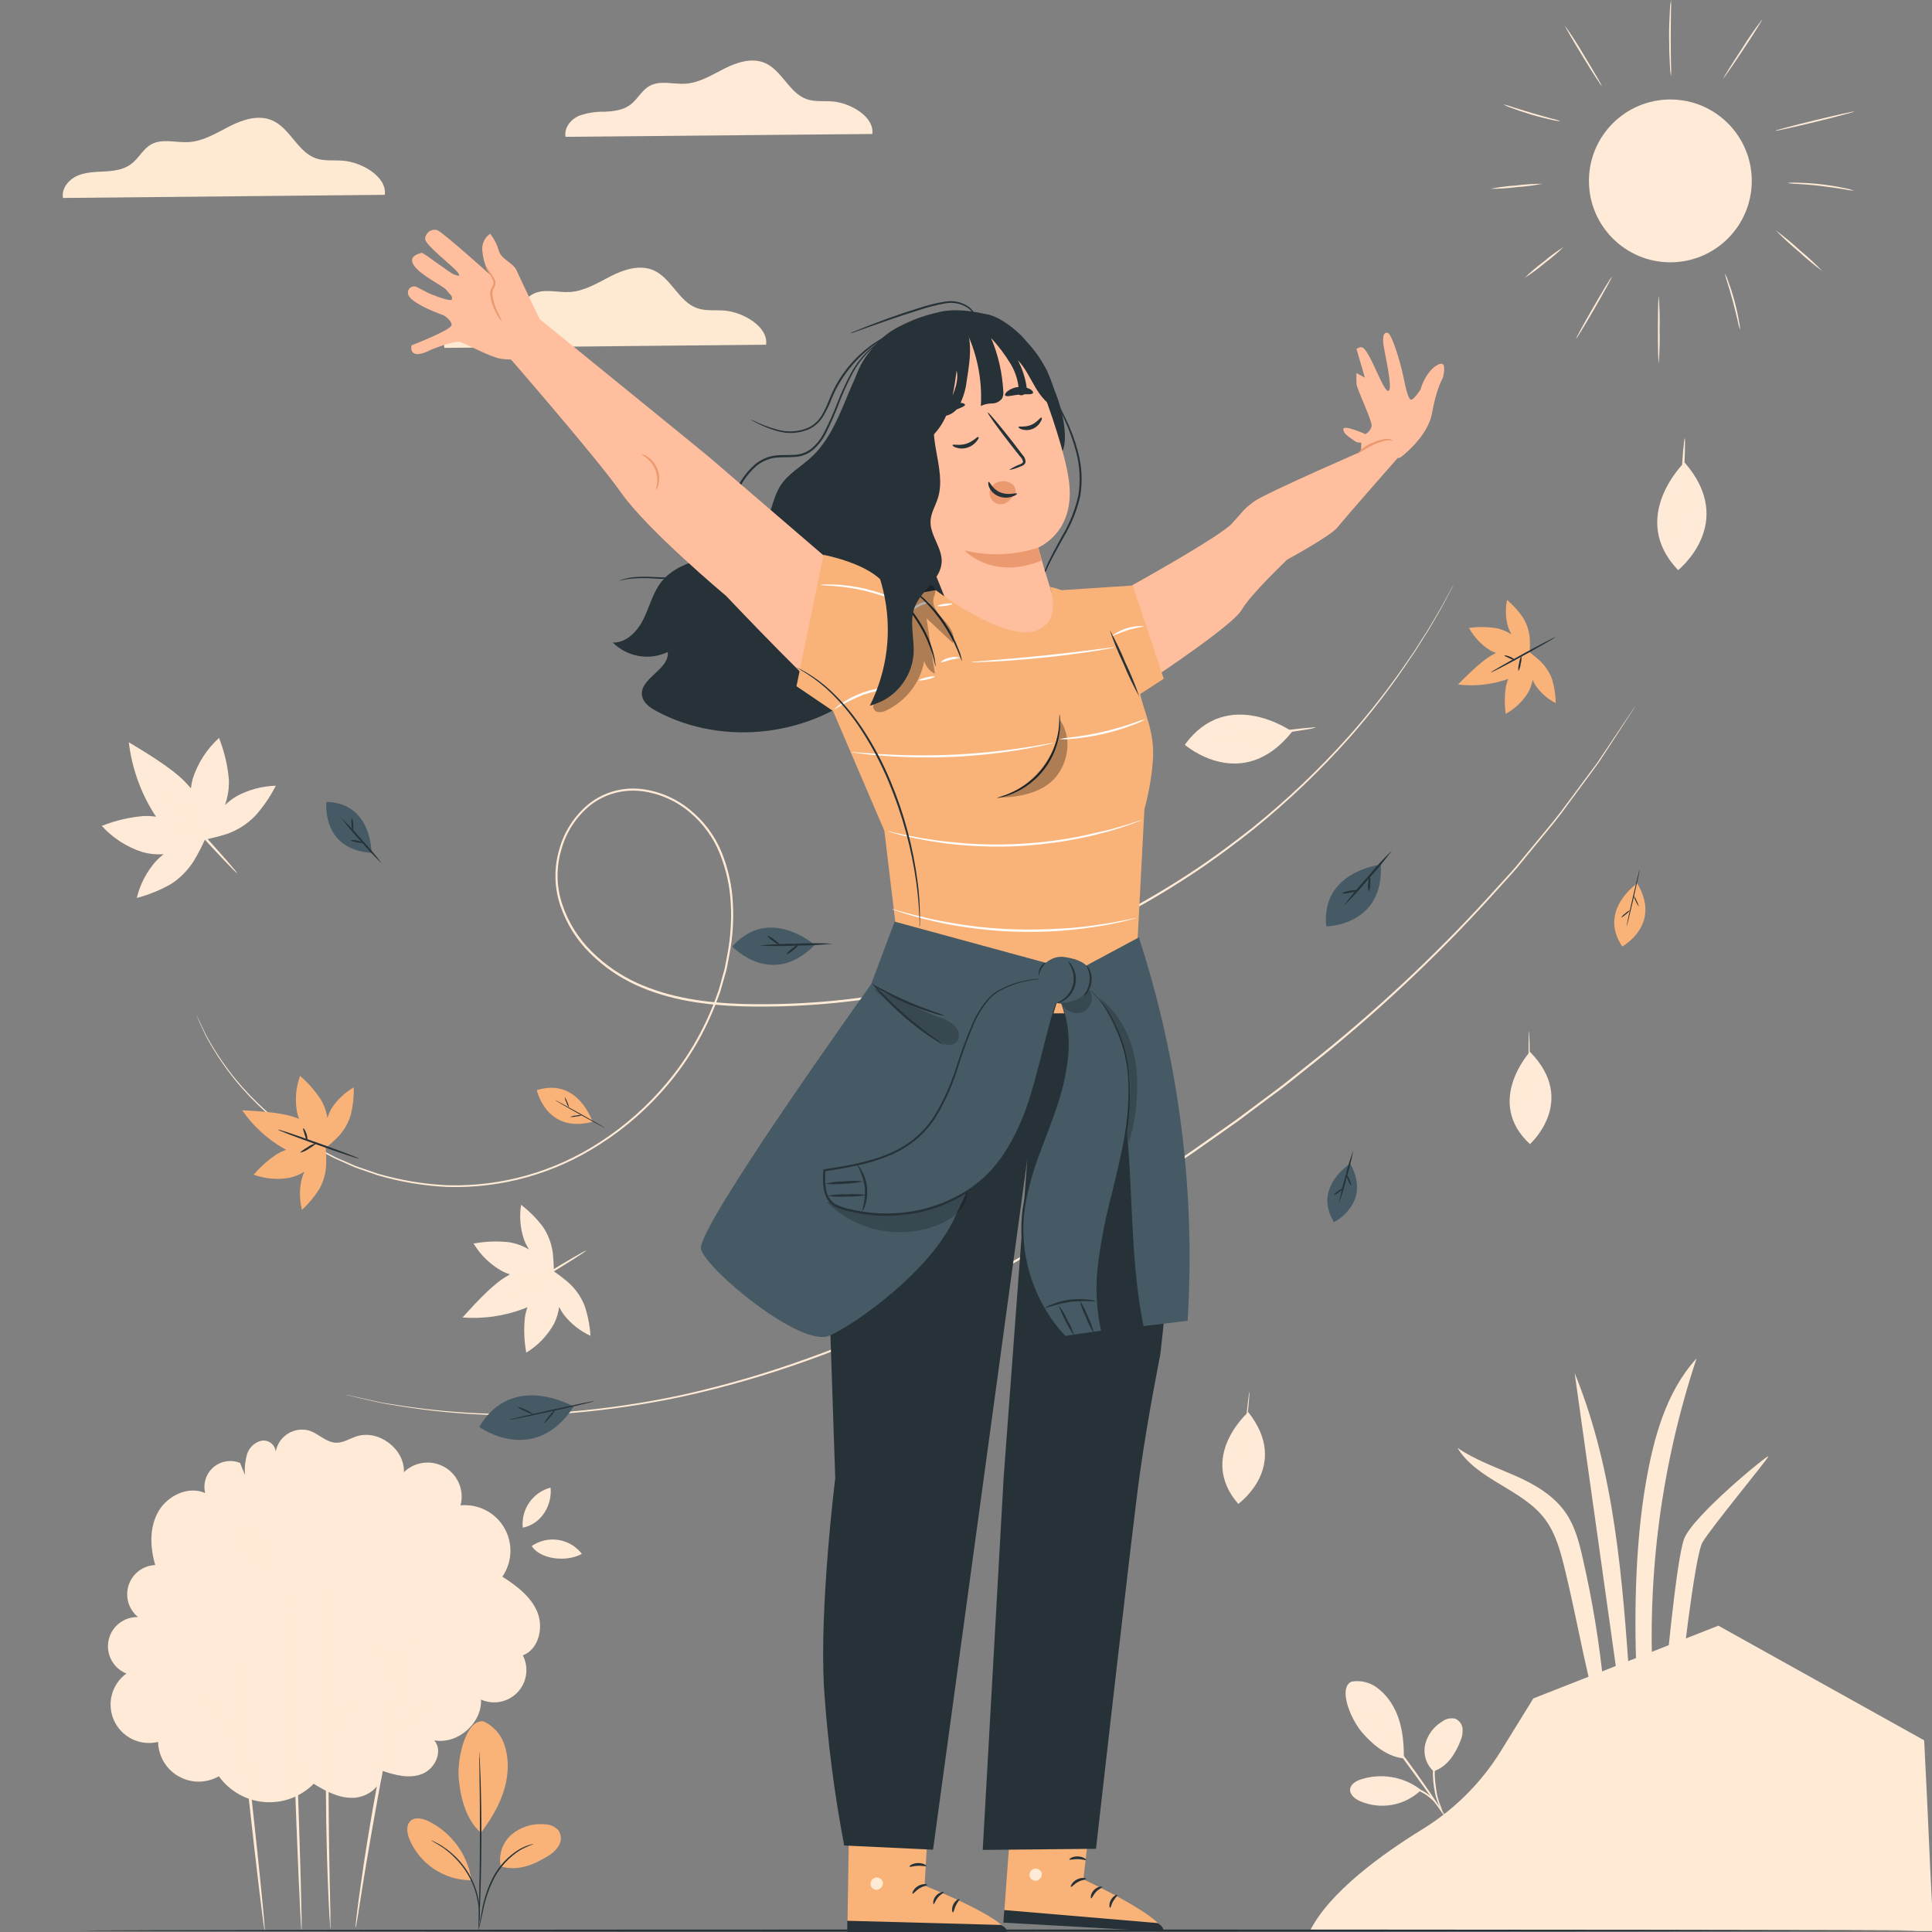 <svg width="500" height="500" viewBox="0 0 500 500" fill="none" xmlns="http://www.w3.org/2000/svg">
<rect x="0" y="0" width="500" height="500" fill="#808080" stroke="none"/>
<g clip-path="url(#clip0_503_318)">
<path d="M198.262 89.205C198.901 84.584 192.375 80.775 187.44 80.374C185.103 80.19 182.668 80.547 180.449 79.768C175.644 78.102 173.729 71.89 169.032 69.909C165.537 68.438 161.457 69.747 158.102 71.457C154.747 73.167 151.338 75.32 147.54 75.569C144.239 75.775 140.657 74.552 137.8 76.165C135.636 77.366 134.554 79.844 132.53 81.316C130.506 82.788 128.061 83.047 125.647 83.177C123.234 83.307 120.745 83.34 118.559 84.335C116.373 85.331 114.544 87.657 114.999 90.027L198.262 89.205Z" fill="#FEEAD3"/>
<path d="M50.815 262.669C50.815 262.669 51.042 263.102 51.464 263.979L53.314 267.831C55.919 272.659 59.063 277.175 62.686 281.294C65.323 284.248 68.177 287.001 71.225 289.529C72.014 290.265 72.956 290.882 73.854 291.564L76.635 293.642L79.687 295.557C80.734 296.247 81.818 296.879 82.934 297.451L86.353 299.247C87.511 299.842 88.767 300.329 90 300.871L91.873 301.693C92.5 301.964 93.171 302.148 93.831 302.386L97.846 303.76C103.671 305.455 109.675 306.454 115.735 306.736C129.723 307.147 143.501 303.261 155.213 295.6C161.725 291.404 167.563 286.245 172.528 280.298C177.805 273.999 181.993 266.863 184.919 259.185C185.276 258.2 185.677 257.215 186.001 256.209C186.326 255.202 186.575 254.174 186.856 253.146L187.289 251.609C187.453 251.1 187.58 250.579 187.668 250.051C187.863 248.969 188.057 247.887 188.263 246.88C189.072 242.602 189.363 238.242 189.129 233.894C188.91 229.437 187.948 225.048 186.283 220.908C184.586 216.69 181.854 212.969 178.339 210.086C174.794 207.131 170.467 205.27 165.883 204.729C163.58 204.471 161.248 204.651 159.011 205.259C156.762 205.88 154.655 206.935 152.811 208.365C149.109 211.353 146.455 215.444 145.235 220.042C143.884 224.678 143.997 229.617 145.56 234.186C147.106 238.749 149.701 242.885 153.135 246.263C156.509 249.621 160.452 252.354 164.78 254.337C173.437 258.297 182.852 259.52 191.986 259.823C209.661 260.288 227.316 258.332 244.461 254.012C259.956 250.059 274.951 244.356 289.155 237.011C295.811 233.526 302.055 229.825 307.888 226.016C313.721 222.206 319.078 218.191 324.121 214.231C333.066 207.014 341.412 199.085 349.076 190.52C354.845 184.029 360.174 177.16 365.027 169.958C366.11 168.508 366.921 167.058 367.787 165.727C368.653 164.396 369.475 163.162 370.146 161.972C371.531 159.591 372.765 157.643 373.652 155.955L375.698 152.2C376.163 151.356 376.412 150.934 376.412 150.934C376.412 150.934 376.196 151.377 375.752 152.221L373.75 156.009C372.884 157.686 371.661 159.667 370.287 162.058C369.627 163.26 368.793 164.483 367.949 165.835C367.105 167.188 366.239 168.627 365.201 170.077C360.391 177.349 355.09 184.284 349.336 190.834C341.681 199.434 333.339 207.397 324.391 214.642C319.381 218.614 314.013 222.639 308.158 226.481C302.304 230.323 296.07 234.056 289.404 237.519C275.166 244.896 260.131 250.619 244.591 254.575C227.403 258.926 209.699 260.899 191.975 260.44C182.809 260.137 173.286 258.914 164.552 254.91C160.168 252.896 156.171 250.127 152.746 246.729C149.251 243.284 146.609 239.07 145.03 234.424C143.438 229.749 143.325 224.697 144.705 219.955C145.96 215.243 148.681 211.051 152.475 207.986C154.378 206.496 156.554 205.393 158.882 204.74C161.185 204.115 163.586 203.927 165.959 204.188C170.647 204.751 175.071 206.66 178.696 209.686C182.276 212.61 185.064 216.387 186.802 220.67C188.483 224.855 189.452 229.292 189.67 233.797C189.913 238.188 189.618 242.593 188.793 246.913C188.588 247.995 188.393 249.077 188.187 250.105C188.098 250.639 187.975 251.167 187.819 251.685L187.376 253.233C187.083 254.315 186.791 255.3 186.499 256.317C186.207 257.334 185.763 258.319 185.417 259.315C182.473 267.082 178.24 274.297 172.896 280.655C167.888 286.638 161.999 291.824 155.429 296.033C143.637 303.73 129.766 307.621 115.692 307.18C109.597 306.887 103.56 305.869 97.706 304.15L93.68 302.764C93.02 302.515 92.349 302.332 91.71 302.05L89.838 301.217C88.594 300.654 87.349 300.135 86.169 299.572L82.75 297.754C81.635 297.176 80.552 296.54 79.503 295.849L76.451 293.912L73.659 291.834C72.761 291.142 71.831 290.525 71.03 289.778C67.976 287.237 65.125 284.462 62.502 281.478C58.886 277.334 55.76 272.788 53.184 267.929C52.405 266.23 51.799 264.92 51.388 264.044C50.977 263.167 50.815 262.669 50.815 262.669Z" fill="#FEEAD5"/>
<path d="M89.167 360.899L90.184 361.094L93.139 361.732L97.944 362.814C99.848 363.226 102.077 363.496 104.567 363.897C118.675 365.993 132.976 366.479 147.194 365.347C157.016 364.533 166.776 363.087 176.413 361.018C187.426 358.576 198.27 355.427 208.879 351.592C231.41 343.649 254.579 331.031 278.301 317.07C284.253 313.597 289.978 309.906 295.67 306.368L304.003 300.848C305.377 299.939 306.762 299.052 308.104 298.111L312.108 295.308L320.008 289.745L327.584 284.085L331.328 281.293C332.562 280.363 333.741 279.378 334.942 278.436L342.02 272.787C358.464 259.482 373.818 244.883 387.937 229.132C389.441 227.455 390.967 225.885 392.363 224.219L396.357 219.381C398.921 216.232 401.443 213.332 403.618 210.497C405.793 207.661 407.752 204.934 409.592 202.478L412.221 198.939C412.633 198.376 413.055 197.857 413.444 197.294L414.526 195.671L421.02 185.985L422.708 183.474L423.303 182.63C423.303 182.63 423.13 182.933 422.762 183.507L421.117 186.05L414.765 195.79L413.682 197.424C413.304 197.965 412.892 198.506 412.481 199.08L409.862 202.629L403.921 210.681C401.757 213.538 399.246 216.449 396.681 219.609L392.699 224.468C391.314 226.113 389.799 227.714 388.294 229.392C374.201 245.2 358.857 259.846 342.41 273.188L335.321 278.858C334.12 279.8 332.94 280.785 331.707 281.715L327.919 284.518L320.344 290.189L312.444 295.762L308.429 298.576C307.087 299.507 305.691 300.394 304.327 301.314L295.984 306.833C290.281 310.383 284.556 314.084 278.604 317.557C254.85 331.518 231.604 344.136 209.052 352.079C198.406 355.917 187.522 359.055 176.467 361.473C166.828 363.516 157.068 364.944 147.248 365.747C133.001 366.837 118.675 366.278 104.556 364.081C102.067 363.648 99.837 363.366 97.933 362.934L93.085 361.819L90.141 361.137C89.502 360.996 89.167 360.899 89.167 360.899Z" fill="#FEEAD5"/>
<path d="M349.736 435.212C350.86 435.008 352.014 435.031 353.129 435.28C354.245 435.529 355.299 435.999 356.229 436.662C358.074 438.011 359.587 439.761 360.655 441.781C362.82 445.623 363.404 450.655 363.296 455.06C358.415 454.627 354.433 450.579 352.55 448.404C349.552 444.952 346.241 436.911 349.736 435.212Z" fill="#FEEAD6"/>
<path d="M371.001 458.404C370.062 457.538 369.367 456.44 368.987 455.22C368.607 454.001 368.555 452.703 368.837 451.456C369.143 450.219 369.694 449.056 370.456 448.034C371.218 447.012 372.176 446.152 373.274 445.504C373.746 445.15 374.29 444.904 374.868 444.782C375.445 444.661 376.043 444.667 376.618 444.801C377.125 445.016 377.567 445.361 377.898 445.802C378.229 446.243 378.437 446.764 378.501 447.312C378.609 448.423 378.422 449.543 377.959 450.558C376.553 454.065 374.551 457.192 370.979 458.437" fill="#FEEAD6"/>
<path d="M373.425 469.161C372.899 468.339 372.467 467.461 372.137 466.542C371.732 465.559 371.445 464.531 371.282 463.48C371.047 462.203 370.899 460.913 370.838 459.616C370.719 457.237 371.191 454.864 372.213 452.712C372.538 452.073 372.926 451.467 373.371 450.905C373.706 450.515 373.901 450.331 373.934 450.353C373.422 451.165 372.952 452.003 372.527 452.863C371.632 454.994 371.222 457.297 371.325 459.605C371.389 460.879 371.526 462.147 371.737 463.404C371.874 464.433 372.117 465.444 372.462 466.423C372.843 467.314 373.164 468.228 373.425 469.161Z" fill="#FEEAD5"/>
<path d="M352.81 441.122C353.172 441.45 353.502 441.812 353.794 442.204C354.4 442.94 355.255 444 356.316 445.331C358.415 447.983 361.283 451.684 364.357 455.85C367.43 460.017 370.092 463.858 371.932 466.672C372.873 468.079 373.62 469.237 374.096 470.038C374.37 470.446 374.616 470.873 374.832 471.315C374.498 470.953 374.197 470.562 373.934 470.146L371.629 466.899C369.681 464.129 366.965 460.32 363.902 456.164C360.839 452.008 358.058 448.351 355.98 445.569L353.589 442.323C353.296 441.945 353.036 441.543 352.81 441.122Z" fill="#FEEAD5"/>
<path d="M367.494 463.025C365.333 461.42 362.821 460.353 360.165 459.912C357.51 459.472 354.787 459.671 352.224 460.493C350.925 460.915 349.497 461.748 349.41 463.111C349.324 464.475 350.612 465.514 351.856 466.087C354.469 467.243 357.366 467.6 360.181 467.112C362.997 466.625 365.605 465.316 367.678 463.35" fill="#FEEAD6"/>
<path d="M355.558 462.701C355.794 462.59 356.046 462.517 356.304 462.484C356.791 462.365 357.495 462.235 358.382 462.106C360.696 461.759 363.054 461.836 365.341 462.333C366.602 462.647 367.804 463.162 368.901 463.859C369.785 464.436 370.583 465.136 371.271 465.936C371.742 466.463 372.159 467.036 372.515 467.646C372.775 468.079 372.894 468.317 372.862 468.339C372.829 468.361 372.212 467.441 371.022 466.175C369.453 464.519 367.439 463.354 365.222 462.82C362.986 462.34 360.687 462.223 358.415 462.473C357.467 462.601 356.513 462.677 355.558 462.701Z" fill="#FEEAD5"/>
<path d="M500.344 499.765C498.829 469.886 499.489 480.286 497.974 450.396L444.709 420.722L396.822 439.552L388.403 453.199C383.288 461.449 376.313 468.386 368.036 473.457C357.799 479.766 343.99 489.69 338.99 499.765H500.344Z" fill="#FEEAD5"/>
<path d="M407.515 355.326L418.878 436.262L421.832 436.349C419.906 408.894 417.936 380.854 407.515 355.326Z" fill="#FEEAD5"/>
<path d="M439.071 351.56C431.138 360.217 427.946 372.219 425.933 383.82C423.087 400.269 422.827 419.705 423.682 436.371L427.827 436.468C426.186 407.709 430.001 378.9 439.071 351.56Z" fill="#FEEAD5"/>
<path d="M409.602 403.235C408.693 399.22 407.643 395.14 405.36 391.731C402.265 387.11 397.233 384.156 392.157 381.926C387.082 379.697 381.757 377.836 377.18 374.697C382.288 383.073 393.889 385.303 399.797 393.094C402.73 396.99 403.953 401.882 405.1 406.622C407.611 416.967 409.158 425.928 411.669 436.263H415.024C413.914 425.15 412.104 414.119 409.602 403.235Z" fill="#FEEAD5"/>
<path d="M430.856 436.371C430.856 436.371 433.703 404.23 435.813 398.332C437.923 392.434 457.868 376.126 457.673 376.894C457.478 377.662 442.717 395.497 440.607 399.144C438.497 402.791 434.85 436.371 434.85 436.371H430.856Z" fill="#FEEAD5"/>
<path d="M61.138 206.114C60.084 206.751 59.104 207.502 58.216 208.355C58.971 206.25 59.317 204.02 59.233 201.786C58.928 198.188 58.108 194.653 56.798 191.288C56.798 191.18 56.734 191.083 56.69 190.975C53.527 193.842 51.175 197.492 49.873 201.558C49.657 202.361 49.502 203.179 49.407 204.004C48.899 203.409 48.325 202.825 47.816 202.262C44.115 198.485 36.843 194.221 33.337 192.1C34.108 198.583 36.292 204.819 39.732 210.367C39.949 210.703 40.165 211.038 40.393 211.363C39.318 211.204 38.231 211.147 37.146 211.19C33.548 211.496 30.014 212.316 26.649 213.625L26.335 213.733C29.201 216.895 32.853 219.243 36.919 220.54C38.681 221.015 40.509 221.197 42.33 221.081C41.601 221.64 40.921 222.259 40.295 222.932C37.923 225.648 36.242 228.896 35.393 232.401L35.663 232.314C38.65 231.512 41.523 230.334 44.213 228.808C46.715 227.207 48.812 225.048 50.338 222.499C51.333 220.81 52.236 219.069 53.043 217.283C54.948 216.906 56.83 216.426 58.681 215.843C61.458 214.872 63.973 213.272 66.03 211.168C68.083 208.875 69.835 206.329 71.246 203.593L71.386 203.344C67.798 203.436 64.284 204.386 61.138 206.114Z" fill="#FEEAD6"/>
<path d="M61.344 225.95C61.203 226.069 56.582 221.232 51.031 215.128C45.479 209.025 41.085 203.993 41.226 203.874C41.367 203.755 45.977 208.581 51.528 214.696C57.08 220.81 61.474 225.82 61.344 225.95Z" fill="#FEEAD5"/>
<path d="M50.662 214.306C49.668 214.681 48.606 214.844 47.546 214.782C46.494 214.958 45.417 214.91 44.386 214.641C45.38 214.265 46.441 214.099 47.502 214.154C48.555 213.985 49.631 214.037 50.662 214.306Z" fill="#FEEAD5"/>
<path d="M48.314 212.142C48.141 212.066 48.379 211.06 48.617 209.837C48.855 208.614 49.018 207.597 49.212 207.597C49.407 207.597 49.526 208.679 49.277 209.967C49.028 211.254 48.487 212.207 48.314 212.142Z" fill="#FEEAD5"/>
<path d="M135.56 320.631C135.905 321.592 136.359 322.51 136.913 323.368C135.32 322.418 133.561 321.779 131.729 321.485C128.754 321.156 125.747 321.258 122.801 321.788H122.531C124.351 324.822 126.942 327.32 130.041 329.028C130.659 329.332 131.3 329.588 131.956 329.797C131.394 330.121 130.874 330.457 130.301 330.814C126.632 333.216 121.989 338.454 119.706 340.965C125.105 341.377 130.528 340.597 135.593 338.681L136.512 338.313C136.208 339.148 135.987 340.011 135.852 340.889C135.528 343.864 135.63 346.871 136.155 349.817V350.088C139.187 348.26 141.684 345.666 143.395 342.566C144.065 341.205 144.507 339.742 144.705 338.238C145.037 338.92 145.428 339.571 145.873 340.186C147.703 342.555 150.079 344.445 152.799 345.694C152.793 345.615 152.793 345.535 152.799 345.456C152.621 342.899 152.119 340.376 151.306 337.946C150.404 335.652 148.982 333.6 147.15 331.95C145.928 330.908 144.653 329.929 143.33 329.017C143.324 327.412 143.234 325.808 143.06 324.213C142.728 321.773 141.835 319.443 140.452 317.406C138.885 315.363 137.067 313.527 135.041 311.941L134.857 311.789C134.38 314.75 134.622 317.782 135.56 320.631Z" fill="#FEEAD6"/>
<path d="M151.717 323.639C151.804 323.769 147.129 326.745 141.285 330.295C135.441 333.844 130.647 336.604 130.561 336.474C130.474 336.344 135.149 333.357 140.993 329.818C146.837 326.28 151.642 323.509 151.717 323.639Z" fill="#FEEAD5"/>
<path d="M140.539 330.436C140.687 331.306 140.65 332.199 140.43 333.054C140.396 333.932 140.175 334.791 139.781 335.576C139.632 334.709 139.669 333.82 139.889 332.968C139.927 332.088 140.148 331.225 140.539 330.436Z" fill="#FEEAD5"/>
<path d="M138.407 332.016C138.32 332.156 137.541 331.799 136.578 331.41C135.615 331.02 134.825 330.717 134.857 330.566C134.89 330.414 135.777 330.479 136.795 330.901C137.812 331.323 138.537 331.897 138.407 332.016Z" fill="#FEEAD5"/>
<path d="M434.298 147.546C434.298 147.546 449.665 135.372 435.953 119.658C435.953 119.626 421.225 133.9 434.298 147.546Z" fill="#FEEAD6"/>
<path d="M436.007 113.447C436.202 113.447 436.007 119.096 435.672 126.033C435.336 132.969 434.838 138.586 434.644 138.575C434.449 138.564 434.644 132.926 434.99 125.989C435.336 119.053 435.823 113.436 436.007 113.447Z" fill="#FEEAD5"/>
<path d="M431.637 135.317C431.496 135.187 432.113 134.235 433.033 133.153C433.953 132.071 434.797 131.357 434.938 131.486C435.079 131.616 434.462 132.569 433.553 133.651C432.644 134.733 431.81 135.436 431.637 135.317Z" fill="#FEEAD5"/>
<path d="M435.294 124.918C435.446 124.809 436.268 125.708 437.123 126.93C437.978 128.153 438.541 129.235 438.389 129.344C438.238 129.452 437.415 128.554 436.56 127.331C435.705 126.108 435.132 125.026 435.294 124.918Z" fill="#FEEAD5"/>
<path d="M306.632 192.749C306.632 192.749 321.425 205.67 334.412 189.351C334.412 189.351 317.681 177.436 306.632 192.749Z" fill="#FEEAD6"/>
<path d="M340.451 188.29C340.451 188.485 334.911 189.372 328.028 190.227C321.145 191.082 315.529 191.667 315.496 191.483C315.464 191.299 321.048 190.401 327.931 189.546C334.813 188.691 340.43 188.106 340.451 188.29Z" fill="#FEEAD5"/>
<path d="M318.179 187.933C318.277 187.771 319.326 188.204 320.517 188.918C321.707 189.632 322.605 190.325 322.508 190.498C322.411 190.671 321.361 190.216 320.171 189.513C318.98 188.81 318.06 188.095 318.179 187.933Z" fill="#FEEAD5"/>
<path d="M329.001 189.653C329.142 189.783 328.395 190.736 327.345 191.818C326.296 192.9 325.343 193.625 325.181 193.495C325.019 193.365 325.787 192.413 326.837 191.331C327.886 190.249 328.914 189.513 329.001 189.653Z" fill="#FEEAD5"/>
<path d="M320.463 389.209C320.463 389.209 334.11 379.469 323.05 365.455C323.05 365.455 309.869 377.024 320.463 389.209Z" fill="#FEEAD6"/>
<path d="M323.353 360.174C323.45 360.174 323.028 364.979 322.422 370.898C321.816 376.818 321.243 381.59 321.145 381.58C321.048 381.569 321.459 376.775 322.076 370.855C322.693 364.935 323.255 360.163 323.353 360.174Z" fill="#FEEAD5"/>
<path d="M318.71 378.679C319.06 378.045 319.517 377.478 320.063 377.002C320.522 376.44 321.071 375.958 321.686 375.573C321.32 376.199 320.86 376.764 320.322 377.251C319.862 377.808 319.318 378.29 318.71 378.679Z" fill="#FEEAD5"/>
<path d="M322.26 369.935C322.809 370.487 323.273 371.118 323.634 371.807C324.098 372.43 324.462 373.119 324.716 373.853C324.17 373.303 323.707 372.675 323.342 371.991C322.877 371.366 322.511 370.673 322.26 369.935Z" fill="#FEEAD5"/>
<path d="M395.945 296.098C395.945 296.098 408.466 284.94 395.945 272.203C395.978 272.203 384.106 285.114 395.945 296.098Z" fill="#FEEAD6"/>
<path d="M395.719 266.922C395.816 266.922 395.913 271.738 395.935 277.679C395.957 283.62 395.935 288.447 395.794 288.447C395.654 288.447 395.61 283.631 395.578 277.679C395.545 271.727 395.621 266.922 395.719 266.922Z" fill="#FEEAD5"/>
<path d="M393.066 285.817C393.358 285.154 393.757 284.544 394.246 284.01C394.643 283.404 395.133 282.864 395.696 282.408C395.404 283.071 395.006 283.681 394.517 284.215C394.119 284.821 393.63 285.362 393.066 285.817Z" fill="#FEEAD5"/>
<path d="M395.675 276.749C396.283 277.235 396.812 277.811 397.244 278.458C397.767 279.028 398.201 279.674 398.532 280.374C397.396 279.322 396.432 278.099 395.675 276.749Z" fill="#FEEAD5"/>
<path d="M432.286 67.886C443.923 67.886 453.356 58.453 453.356 46.816C453.356 35.179 443.923 25.746 432.286 25.746C420.649 25.746 411.216 35.179 411.216 46.816C411.216 58.453 420.649 67.886 432.286 67.886Z" fill="#FEEAD6"/>
<path d="M429.277 93.934C429.158 93.934 429.061 90.049 429.061 85.277C429.061 80.504 429.158 76.619 429.277 76.619C429.506 79.499 429.581 82.389 429.504 85.277C429.581 88.165 429.506 91.054 429.277 93.934Z" fill="#FEEAD5"/>
<path d="M417.135 71.652C417.243 71.717 415.263 75.342 412.709 79.757C410.155 84.173 408.001 87.711 407.904 87.647C407.806 87.582 409.776 83.956 412.33 79.541C414.884 75.126 417.038 71.587 417.135 71.652Z" fill="#FEEAD5"/>
<path d="M404.679 63.893C403.133 65.401 401.488 66.803 399.755 68.092C398.114 69.495 396.374 70.779 394.55 71.934C396.095 70.428 397.74 69.029 399.474 67.746C401.118 66.343 402.857 65.055 404.679 63.893Z" fill="#FEEAD5"/>
<path d="M450.304 85.374C450.055 84.671 449.871 83.947 449.752 83.21C449.449 81.89 449.016 80.061 448.475 78.059C447.934 76.057 447.393 74.26 446.993 72.951C446.736 72.247 446.537 71.523 446.397 70.787C446.775 71.445 447.073 72.146 447.285 72.875C447.772 74.152 448.367 75.949 448.908 77.962C449.449 79.974 449.828 81.825 450.055 83.178C450.22 83.898 450.303 84.635 450.304 85.374Z" fill="#FEEAD5"/>
<path d="M471.677 70.213C469.514 68.606 467.437 66.886 465.455 65.061C463.379 63.338 461.396 61.507 459.514 59.575C461.688 61.172 463.769 62.892 465.747 64.726C467.827 66.44 469.807 68.272 471.677 70.213Z" fill="#FEEAD5"/>
<path d="M479.869 49.359C479.013 49.307 478.163 49.188 477.326 49.002C475.768 48.742 473.603 48.407 471.212 48.126C468.82 47.844 466.634 47.693 465.054 47.595C464.198 47.581 463.345 47.505 462.5 47.368C463.35 47.257 464.209 47.228 465.065 47.281C467.134 47.315 469.2 47.452 471.255 47.693C473.668 47.963 475.833 48.353 477.38 48.688C478.229 48.834 479.062 49.059 479.869 49.359Z" fill="#FEEAD5"/>
<path d="M479.891 28.862C479.891 28.981 475.357 30.204 469.708 31.578C464.059 32.953 459.438 33.981 459.405 33.862C459.373 33.743 463.94 32.52 469.6 31.145C475.259 29.771 479.87 28.743 479.891 28.862Z" fill="#FEEAD5"/>
<path d="M456.083 4.989C456.18 5.054 454.005 8.539 451.202 12.759C448.399 16.98 446.061 20.335 445.964 20.335C445.867 20.335 448.042 16.785 450.834 12.565C452.452 9.951 454.204 7.422 456.083 4.989Z" fill="#FEEAD5"/>
<path d="M432.448 0C432.516 0.962 432.516 1.928 432.448 2.89C432.448 4.676 432.383 7.143 432.383 9.859C432.383 12.575 432.437 15.043 432.459 16.828C432.529 17.794 432.529 18.763 432.459 19.729C432.282 18.775 432.184 17.809 432.166 16.839C432.058 15.065 431.972 12.586 431.961 9.859C431.95 7.132 432.047 4.665 432.156 2.879C432.176 1.913 432.274 0.951 432.448 0Z" fill="#FEEAD5"/>
<path d="M414.548 22.283C414.451 22.348 412.221 18.906 409.592 14.599C406.962 10.292 404.906 6.743 405.014 6.678C406.794 9.158 408.448 11.726 409.97 14.372C412.6 18.679 414.656 22.218 414.548 22.283Z" fill="#FEEAD5"/>
<path d="M403.856 31.373C403.099 31.335 402.348 31.215 401.616 31.016C400.252 30.735 398.369 30.27 396.324 29.664C394.279 29.058 392.439 28.43 391.129 27.921C390.41 27.692 389.718 27.387 389.062 27.012C389.802 27.15 390.526 27.357 391.227 27.629C392.558 28.051 394.398 28.636 396.432 29.241C398.467 29.848 400.339 30.324 401.681 30.713C402.425 30.864 403.153 31.085 403.856 31.373Z" fill="#FEEAD5"/>
<path d="M399.192 47.563C396.969 47.996 394.721 48.285 392.461 48.429C390.218 48.723 387.959 48.867 385.697 48.862C387.917 48.429 390.161 48.14 392.418 47.996C394.664 47.709 396.927 47.564 399.192 47.563Z" fill="#FEEAD5"/>
<path d="M225.751 34.674C226.357 30.259 220.134 26.623 215.449 26.255C213.219 26.071 210.903 26.406 208.793 25.67C204.205 24.08 202.376 18.16 197.906 16.277C194.562 14.87 190.721 16.115 187.485 17.749C184.249 19.383 180.992 21.428 177.421 21.666C174.271 21.861 170.852 20.703 168.103 22.24C166.047 23.387 164.975 25.746 163.082 27.142C161.188 28.538 158.818 28.798 156.513 28.917C154.21 28.854 151.917 29.221 149.749 29.999C147.66 30.951 145.929 33.159 146.362 35.41L225.751 34.674Z" fill="#FEEAD6"/>
<path d="M99.578 50.42C100.216 45.788 93.691 41.979 88.756 41.589C86.418 41.394 83.984 41.751 81.765 40.983C76.982 39.327 75.066 33.094 70.359 31.124C66.853 29.642 62.783 30.962 59.429 32.672C56.074 34.382 52.665 36.535 48.867 36.773C45.62 36.99 41.984 35.756 39.127 37.368C36.963 38.581 35.88 41.059 33.857 42.52C31.833 43.981 29.387 44.251 26.974 44.381C24.561 44.511 22.072 44.543 19.886 45.55C17.7 46.556 15.849 48.872 16.304 51.231L99.578 50.42Z" fill="#FEEAD3"/>
<path d="M62.135 378.615C60.992 378.146 59.743 378.002 58.524 378.199C57.305 378.397 56.165 378.928 55.229 379.733C54.294 380.539 53.599 381.588 53.223 382.764C52.847 383.94 52.804 385.197 53.098 386.396C48.77 384.469 43.359 387.034 40.989 391.168C38.619 395.302 38.824 400.475 40.177 405.031C38.638 405.094 37.155 405.625 35.926 406.553C34.696 407.481 33.779 408.761 33.296 410.223C32.812 411.686 32.787 413.261 33.221 414.738C33.656 416.216 34.531 417.526 35.729 418.493C33.95 418.443 32.21 419.02 30.814 420.125C29.418 421.229 28.456 422.789 28.095 424.533C27.735 426.276 28 428.09 28.844 429.657C29.688 431.224 31.056 432.444 32.71 433.103C30.848 434.458 29.514 436.417 28.936 438.646C28.357 440.875 28.57 443.236 29.538 445.325C30.506 447.414 32.17 449.103 34.244 450.103C36.318 451.103 38.675 451.352 40.913 450.808C40.951 452.629 41.462 454.41 42.397 455.975C43.331 457.539 44.657 458.833 46.244 459.729C47.83 460.626 49.623 461.094 51.445 461.087C53.268 461.081 55.057 460.6 56.637 459.692C58.002 461.599 59.767 463.184 61.809 464.338C63.85 465.492 66.119 466.185 68.456 466.371C70.794 466.556 73.144 466.229 75.341 465.412C77.539 464.595 79.532 463.308 81.181 461.64C84.374 463.621 87.901 465.471 91.646 465.266C95.39 465.06 99.221 462.019 98.875 458.264C102.251 459.411 106.006 460.428 109.329 459.065C112.651 457.701 114.74 453.134 112.391 450.407C118.43 451.489 124.761 445.992 124.49 439.856C126.07 440.557 127.828 440.75 129.522 440.411C131.216 440.071 132.763 439.214 133.95 437.958C135.137 436.702 135.905 435.109 136.149 433.399C136.393 431.688 136.101 429.944 135.312 428.406C139.403 426.837 140.723 421.296 139.078 417.238C137.433 413.18 133.667 410.377 130.009 408.039C131.287 406.191 132.011 404.016 132.095 401.77C132.178 399.525 131.619 397.302 130.482 395.363C129.345 393.425 127.678 391.851 125.677 390.828C123.676 389.805 121.425 389.375 119.187 389.588C119.681 387.726 119.551 385.754 118.818 383.972C118.085 382.191 116.789 380.698 115.128 379.723C113.466 378.748 111.532 378.343 109.619 378.571C107.706 378.799 105.92 379.647 104.535 380.985C104.751 374.979 97.955 369.86 92.241 371.732C90.477 372.317 88.81 373.431 86.96 373.377C84.428 373.29 82.512 371.104 80.121 370.26C79.188 369.987 78.209 369.912 77.246 370.042C76.283 370.171 75.359 370.502 74.532 371.012C73.705 371.523 72.995 372.201 72.448 373.004C71.9 373.807 71.528 374.715 71.355 375.671C71.311 375.232 71.177 374.807 70.96 374.423C70.744 374.039 70.449 373.705 70.096 373.441C69.742 373.177 69.338 372.99 68.908 372.891C68.478 372.793 68.033 372.785 67.6 372.868C66.733 373.088 65.939 373.528 65.294 374.147C64.649 374.765 64.176 375.54 63.92 376.396C63.436 378.12 63.253 379.914 63.379 381.699" fill="#FEEAD6"/>
<path d="M60.889 430.3C61.094 430.3 62.967 445.786 65.066 464.93C67.165 484.074 68.713 499.625 68.507 499.646C68.302 499.668 66.44 484.16 64.33 465.016C62.22 445.872 60.694 430.321 60.889 430.3Z" fill="#FEEAD5"/>
<path d="M63.67 452.842C63.508 452.972 60.803 449.736 57.642 445.624C54.483 441.511 52.037 438.048 52.232 437.951C52.426 437.853 55.089 441.057 58.259 445.18C61.43 449.303 63.865 452.723 63.67 452.842Z" fill="#FEEAD5"/>
<path d="M74.807 409.229C75.012 409.229 75.889 429.423 76.787 454.357C77.685 479.29 78.237 499.495 78.031 499.506C77.826 499.516 76.949 479.312 76.051 454.378C75.153 429.445 74.601 409.24 74.807 409.229Z" fill="#FEEAD5"/>
<path d="M85.877 410.171C85.919 410.469 85.919 410.772 85.877 411.07C85.877 411.741 85.877 412.606 85.823 413.667C85.758 416.015 85.672 419.251 85.553 423.212C85.326 431.263 85.098 442.388 85.044 454.682C84.99 466.975 85.152 478.111 85.315 486.163C85.401 490.123 85.466 493.359 85.52 495.707C85.52 496.79 85.52 497.623 85.52 498.294C85.56 498.596 85.56 498.901 85.52 499.203C85.459 498.907 85.423 498.607 85.412 498.305C85.412 497.634 85.315 496.779 85.239 495.718C85.109 493.467 84.958 490.21 84.806 486.173C84.514 478.122 84.276 466.986 84.33 454.682C84.384 442.377 84.687 431.242 85.044 423.19C85.228 419.164 85.401 415.907 85.553 413.656C85.629 412.574 85.694 411.741 85.748 411.07C85.758 410.766 85.802 410.465 85.877 410.171Z" fill="#FEEAD5"/>
<path d="M90.552 439.856C90.736 439.91 89.978 442.496 88.279 445.343C86.58 448.189 84.686 450.082 84.556 449.953C84.427 449.823 86.006 447.788 87.651 444.964C89.296 442.139 90.346 439.737 90.552 439.856Z" fill="#FEEAD5"/>
<path d="M106.342 423.125C106.329 423.388 106.289 423.649 106.223 423.904L105.769 426.069C105.325 428.081 104.686 430.809 103.994 434.142C102.5 440.959 100.509 450.374 98.583 460.839C96.656 471.304 94.99 480.86 93.897 487.732C93.367 491.108 92.923 493.868 92.609 495.891C92.458 496.789 92.339 497.525 92.23 498.11C92.204 498.372 92.146 498.63 92.057 498.878C92.021 498.616 92.021 498.35 92.057 498.088C92.122 497.504 92.198 496.757 92.295 495.859C92.512 493.922 92.869 491.119 93.377 487.656C94.341 480.741 95.845 471.207 97.814 460.742C99.784 450.277 101.862 440.851 103.485 434.055C104.297 430.668 104.979 427.919 105.487 426.036C105.725 425.16 105.92 424.445 106.082 423.872C106.128 423.61 106.216 423.358 106.342 423.125Z" fill="#FEEAD5"/>
<path d="M112.661 438.925C112.791 439.065 110.129 441.706 106.709 444.801C103.289 447.896 100.411 450.299 100.216 450.147C100.021 449.996 102.737 447.355 106.168 444.26C109.598 441.165 112.564 438.773 112.661 438.925Z" fill="#FEEAD5"/>
<path d="M103.322 435.96C103.138 436.057 101.85 433.958 100.433 431.274C99.015 428.59 98.019 426.339 98.192 426.242C98.366 426.145 99.664 428.244 101.082 430.928C102.5 433.612 103.495 435.874 103.322 435.96Z" fill="#FEEAD5"/>
<path d="M135.29 395.366C135.061 393.064 135.66 390.755 136.978 388.853C138.297 386.951 140.25 385.581 142.487 384.988C142.93 389.317 140.322 394.328 135.29 395.366Z" fill="#FEEAD5"/>
<path d="M137.605 400.107C139.77 403.548 146.544 404.371 150.592 402.141C149.098 400.205 146.92 398.915 144.504 398.537C142.088 398.158 139.619 398.72 137.605 400.107Z" fill="#FEEAD5"/>
<path d="M63.335 395.031C62.955 396.212 62.818 397.457 62.931 398.692C63.045 399.926 63.407 401.126 63.995 402.217C65.175 404.381 67.556 405.518 69.947 406.145C70.068 403.846 69.505 401.563 68.328 399.585C67.151 397.606 65.413 396.022 63.335 395.031Z" fill="#FEEAD5"/>
<path d="M292.963 151.495C292.963 151.495 315.624 138.942 318.816 135.49C322.009 132.038 321.533 132.048 324.487 129.83C327.441 127.611 354.788 115.762 354.788 115.762C354.788 115.762 360.946 114.041 362.418 117.731C362.418 117.731 347.895 134.234 346.185 136.442C344.475 138.65 333.134 144.818 333.134 144.818C333.134 144.818 323.535 153.93 321.316 157.869C319.098 161.809 298.136 175.682 298.136 175.682L292.963 151.495Z" fill="#FFBE9D"/>
<path d="M362.396 118.424C362.396 118.424 369.516 113.197 370.62 106.877C371.724 100.557 373.423 97.743 373.423 97.743C373.423 97.743 374.43 93.934 372.925 94.139C371.421 94.345 368.91 96.542 367.601 100.86C367.601 100.86 365.599 103.966 364.993 103.37C364.387 102.775 363.911 101.054 363.186 97.451C362.461 93.847 360.177 86.207 359.073 86.109C357.97 86.012 357.872 87.116 357.991 88.815C358.11 90.514 360.686 101.011 359.301 101.163C357.915 101.314 354.647 90.958 352.58 89.919C351.974 89.616 351.065 90.319 351.065 90.319L353.23 97.743L351.065 96.542C351.009 97.479 351.009 98.418 351.065 99.355C351.173 100.762 355.08 108.781 354.983 110.177C354.894 110.635 354.704 111.066 354.427 111.441C354.15 111.815 353.792 112.123 353.381 112.342C353.381 112.342 347.656 109.831 347.656 111.043C347.656 112.255 348.966 112.948 350.47 114.052C351.974 115.155 352.353 113.813 352.277 115.339C352.201 116.865 352.169 118.77 353.078 119.17C353.987 119.571 362.396 118.424 362.396 118.424Z" fill="#FFBE9D"/>
<path d="M360.383 114.117C359.929 113.958 359.444 113.903 358.966 113.954C357.799 114.183 356.662 114.546 355.578 115.036C354.057 115.797 352.579 116.642 351.152 117.569C352.245 116.185 353.698 115.129 355.351 114.517C356.484 114.002 357.694 113.68 358.933 113.565C359.951 113.511 360.448 114.084 360.383 114.117Z" fill="#EB996E"/>
<path d="M282.812 465.178L280.377 486.378C280.377 486.378 301.112 495.977 301.047 499.938L259.762 496.691L262.197 463.544L282.812 465.178Z" fill="#F9B278"/>
<path d="M267.749 483.597C267.343 483.686 266.984 483.922 266.742 484.259C266.5 484.597 266.392 485.013 266.44 485.426C266.514 485.836 266.743 486.202 267.079 486.447C267.416 486.693 267.834 486.8 268.247 486.746C268.676 486.648 269.053 486.395 269.307 486.035C269.56 485.676 269.672 485.235 269.621 484.798C269.502 484.379 269.224 484.022 268.846 483.803C268.469 483.585 268.021 483.523 267.597 483.629" fill="#FEEAD5"/>
<path d="M259.665 497.568L259.892 494.321L299.587 497.687C299.587 497.687 301.362 498.628 301.048 499.905L259.665 497.568Z" fill="#263238"/>
<path d="M281.07 486.27C281.07 486.465 279.988 486.486 278.982 487.049C277.975 487.612 277.347 488.423 277.163 488.337C276.979 488.25 277.38 487.103 278.657 486.432C279.934 485.761 281.124 486.043 281.07 486.27Z" fill="#263238"/>
<path d="M285.258 488.358C285.258 488.553 284.381 488.835 283.635 489.625C282.888 490.415 282.617 491.313 282.412 491.291C282.206 491.27 282.174 490.112 283.126 489.127C284.078 488.142 285.269 488.164 285.258 488.358Z" fill="#263238"/>
<path d="M287.303 493.737C287.119 493.737 286.924 492.73 287.52 491.67C288.115 490.609 289.11 490.241 289.175 490.414C289.24 490.588 288.623 491.129 288.093 492.016C287.563 492.904 287.509 493.726 287.303 493.737Z" fill="#263238"/>
<path d="M281.08 481.335C280.983 481.509 280.084 481.162 278.916 481.141C277.747 481.119 276.849 481.422 276.751 481.238C276.654 481.054 277.563 480.405 278.916 480.437C280.268 480.47 281.199 481.184 281.08 481.335Z" fill="#263238"/>
<path d="M240.51 466.693L239.287 488.001C239.287 488.001 260.541 496.399 260.703 500.36L219.299 499.483L219.829 466.206L240.51 466.693Z" fill="#F9B278"/>
<path d="M226.528 485.945C226.125 486.055 225.777 486.311 225.553 486.663C225.329 487.015 225.244 487.438 225.316 487.849C225.414 488.252 225.662 488.603 226.011 488.828C226.359 489.053 226.78 489.137 227.188 489.062C227.613 488.942 227.98 488.669 228.215 488.295C228.451 487.921 228.54 487.473 228.465 487.038C228.326 486.619 228.028 486.271 227.636 486.068C227.243 485.866 226.787 485.826 226.365 485.956" fill="#FEEAD5"/>
<path d="M219.256 500.338V497.092L259.07 498.174C259.07 498.174 260.898 499.007 260.66 500.338H219.256Z" fill="#263238"/>
<path d="M239.969 487.807C239.969 488.013 238.941 488.078 237.935 488.716C236.928 489.355 236.376 490.177 236.192 490.09C236.008 490.004 236.333 488.846 237.567 488.11C238.8 487.374 240.012 487.623 239.969 487.807Z" fill="#263238"/>
<path d="M244.276 489.7C244.276 489.895 243.432 490.22 242.728 491.064C242.025 491.908 241.809 492.806 241.646 492.785C241.484 492.763 241.343 491.627 242.241 490.62C243.14 489.614 244.276 489.516 244.276 489.7Z" fill="#263238"/>
<path d="M246.623 494.928C246.439 494.928 246.179 493.954 246.72 492.85C247.261 491.746 248.225 491.335 248.3 491.508C248.376 491.681 247.792 492.255 247.359 493.164C246.926 494.073 246.829 494.928 246.623 494.928Z" fill="#263238"/>
<path d="M239.709 482.926C239.612 483.11 238.692 482.807 237.545 482.861C236.398 482.915 235.51 483.251 235.381 483.078C235.251 482.905 236.149 482.201 237.545 482.158C238.941 482.115 239.807 482.764 239.709 482.926Z" fill="#263238"/>
<path d="M194.235 108.587C194.881 108.801 195.51 109.061 196.118 109.366C197.793 110.133 199.531 110.752 201.313 111.216C203.931 111.943 206.718 111.752 209.213 110.675C210.636 109.979 211.83 108.89 212.654 107.537C213.499 106.039 214.223 104.475 214.819 102.862C216.12 99.706 217.926 96.782 220.165 94.204C221.985 92.114 224.069 90.27 226.365 88.718C227.907 87.672 229.545 86.777 231.257 86.045C231.852 85.763 232.339 85.623 232.675 85.493C232.836 85.42 233.008 85.373 233.183 85.352C232.589 85.678 231.978 85.974 231.354 86.239C227.209 88.224 223.523 91.051 220.532 94.54C218.356 97.081 216.592 99.947 215.306 103.035C214.683 104.678 213.919 106.264 213.022 107.775C212.147 109.212 210.872 110.363 209.354 111.086C206.75 112.193 203.841 112.358 201.129 111.552C199.333 111.047 197.593 110.361 195.934 109.506L194.592 108.814C194.466 108.75 194.347 108.674 194.235 108.587Z" fill="#263238"/>
<path d="M268.875 155.218C268.849 155.021 268.849 154.821 268.875 154.623C268.867 154.055 268.903 153.487 268.983 152.924C269.26 150.84 269.836 148.806 270.693 146.885C271.71 144.429 273.269 141.669 274.935 138.618C276.855 135.379 278.253 131.858 279.08 128.185C279.666 124.467 279.474 120.668 278.517 117.028C277.745 114.05 276.694 111.152 275.379 108.37C274.297 105.979 273.29 104.042 272.619 102.765C272.316 102.148 272.057 101.683 271.862 101.25C271.764 101.074 271.684 100.889 271.624 100.698C271.757 100.848 271.87 101.015 271.959 101.196L272.814 102.667C273.539 103.944 274.589 105.816 275.736 108.197C277.103 110.987 278.19 113.905 278.983 116.909C279.983 120.619 280.189 124.498 279.589 128.294C278.754 132.027 277.321 135.601 275.346 138.877C273.658 141.929 272.1 144.645 271.018 147.048C270.141 148.931 269.515 150.921 269.156 152.967C268.951 154.396 268.94 155.218 268.875 155.218Z" fill="#263238"/>
<path d="M243.281 83.761C237.87 81.597 231.485 84.162 227.427 88.35C223.369 92.538 221.118 98.089 218.877 103.5C216.637 108.911 214.202 114.409 209.96 118.326C207.32 120.772 204.019 122.579 202.049 125.577C199.885 128.899 199.614 133.217 197.428 136.539C191.888 144.959 177.614 142.621 171.261 150.456C169.01 153.238 168.155 156.852 166.597 160.077C165.039 163.302 162.182 166.408 158.6 166.289C160.426 168.113 162.771 169.328 165.315 169.768C167.859 170.208 170.476 169.85 172.809 168.745C173.317 173.312 165.32 175.617 166.175 180.13C166.51 181.959 168.253 183.149 169.887 184.037C187.353 193.452 210.653 190.53 225.23 177.046C230.727 171.97 234.97 165.694 239.969 160.153C244.969 154.612 251.181 149.612 258.55 148.346L243.281 83.761Z" fill="#263238"/>
<path d="M220.262 116.844C219.72 108.024 219.179 98.847 224.46 91.791C229.2 85.503 235.683 82.387 243.366 80.688C247.154 79.854 251.84 80.46 255.595 81.434C260.735 82.787 263.993 87.419 267.38 91.51C274.187 99.702 276.99 112.504 274.955 116.789L241.407 147.772C233.54 146.008 228.421 145.554 224.634 138.466C222.036 133.639 220.597 122.319 220.262 116.844Z" fill="#263238"/>
<path d="M227.351 99.28L250.001 85.514C257.576 82.268 265.823 90.33 268.745 98.078C271.991 106.671 275.627 117.298 276.601 124.159C278.452 137.145 269.729 141.171 268.766 141.691H268.701C268.777 141.972 269.34 144.017 270.151 146.853L272.868 155.651C272.868 167.317 268.171 177.089 252.956 175.595L224.656 105.253C224.274 104.101 224.339 102.847 224.838 101.741C225.337 100.634 226.234 99.756 227.351 99.28Z" fill="#FFBE9D"/>
<path d="M263.583 110.513C263.68 110.221 265.206 110.654 266.829 109.983C268.453 109.312 269.253 107.926 269.513 108.067C269.773 108.208 269.621 108.587 269.275 109.214C268.815 110.019 268.099 110.648 267.241 111C266.389 111.352 265.444 111.409 264.557 111.162C263.864 110.957 263.529 110.643 263.583 110.513Z" fill="#263238"/>
<path d="M246.526 115.167C246.667 114.874 248.247 115.415 250.054 114.842C251.862 114.268 252.9 112.937 253.171 113.1C253.442 113.262 253.171 113.63 252.771 114.182C252.152 114.967 251.311 115.548 250.357 115.848C249.418 116.152 248.407 116.152 247.468 115.848C246.754 115.632 246.461 115.296 246.526 115.167Z" fill="#263238"/>
<path d="M261.126 121.638C261.991 121.047 262.925 120.564 263.907 120.199C264.361 120.015 264.773 119.787 264.751 119.441C264.645 118.949 264.388 118.502 264.015 118.164C263.236 117.179 262.424 116.14 261.558 115.058C258.106 110.621 255.455 106.909 255.639 106.769C255.823 106.628 258.766 110.124 262.219 114.56C263.052 115.643 263.853 116.725 264.621 117.71C265.083 118.179 265.366 118.796 265.422 119.452C265.404 119.637 265.346 119.815 265.25 119.974C265.155 120.134 265.025 120.269 264.87 120.372C264.631 120.515 264.377 120.631 264.112 120.718C263.164 121.16 262.159 121.469 261.126 121.638Z" fill="#263238"/>
<path d="M268.712 141.734C262.545 143.733 255.945 143.984 249.644 142.459C249.644 142.459 256.84 150.327 269.632 145.035L268.712 141.734Z" fill="#EB996E"/>
<path d="M256.169 126.876C256.311 126.392 256.57 125.95 256.923 125.589C257.276 125.229 257.712 124.961 258.193 124.809C258.854 124.549 259.573 124.472 260.274 124.587C260.974 124.701 261.631 125.002 262.176 125.458C262.599 125.906 262.839 126.497 262.847 127.114C262.847 127.439 262.847 127.265 262.706 127.536C262.197 128.538 261.455 129.403 260.541 130.057C260.03 130.367 259.438 130.516 258.841 130.483C258.244 130.45 257.671 130.238 257.198 129.873C256.767 129.517 256.443 129.048 256.262 128.519C256.081 127.99 256.049 127.422 256.169 126.876Z" fill="#EB996E"/>
<path d="M255.866 124.711C256.147 124.603 256.775 126.573 258.896 127.438C261.017 128.304 263.04 127.438 263.149 127.698C263.257 127.958 262.802 128.228 261.926 128.531C260.777 128.91 259.532 128.872 258.409 128.423C257.331 127.989 256.463 127.155 255.985 126.097C255.66 125.296 255.725 124.744 255.866 124.711Z" fill="#263238"/>
<path d="M249.73 104.745C249.73 105.286 247.879 105.719 245.877 106.747C243.875 107.775 242.403 108.976 241.97 108.652C241.765 108.489 241.895 107.927 242.403 107.202C243.095 106.287 243.987 105.543 245.012 105.027C246.036 104.511 247.165 104.237 248.312 104.226C249.199 104.258 249.73 104.485 249.73 104.745Z" fill="#263238"/>
<path d="M267.316 101.737C267.002 102.213 265.497 101.932 263.744 102.116C261.991 102.3 260.552 102.776 260.162 102.375C259.989 102.17 260.162 101.715 260.768 101.228C261.59 100.61 262.568 100.235 263.593 100.146C264.604 100.043 265.624 100.227 266.536 100.676C267.24 101.088 267.489 101.51 267.316 101.737Z" fill="#263238"/>
<path d="M249.795 83.913C251.959 89.054 250.823 94.259 250.001 99.778C249.653 101.728 248.988 103.607 248.031 105.341C247.6 106.012 247.02 106.575 246.338 106.988C245.655 107.401 244.887 107.652 244.092 107.721C245.542 104.172 248.475 99.638 247.577 95.904C247.014 100.103 246.419 104.388 244.579 108.198C242.739 112.007 239.395 115.362 235.229 116.098L234.763 113.284C234.809 115.421 234.155 117.515 232.902 119.247C232.257 120.091 231.359 120.708 230.339 121.008C229.32 121.307 228.231 121.274 227.231 120.913C226.809 113.89 220.738 107.776 221.647 100.785C222.232 95.958 226.052 92.127 230.153 89.497C235.963 85.785 242.657 83.686 249.546 83.415" fill="#263238"/>
<path d="M249.276 84.172C249.276 84.259 249.363 84.357 249.417 84.444L249.276 84.172Z" fill="#263238"/>
<path d="M249.416 84.443L250.13 83.891C252.295 81.921 253.528 80.006 258.355 82.398C261.186 83.927 263.696 85.989 265.746 88.469C267.791 90.654 269.518 93.117 270.876 95.784C272.376 98.987 273.401 102.393 273.917 105.892C271.265 105.015 269.382 102.645 267.954 100.243C266.525 97.84 265.367 95.222 263.409 93.209C264.507 95.281 265.26 97.517 265.638 99.832C265.755 100.466 265.656 101.122 265.357 101.693C265.196 101.971 264.932 102.175 264.622 102.26C264.312 102.345 263.981 102.304 263.701 102.148C263.745 99.335 262.995 96.566 261.537 94.161C260.08 91.768 258.391 89.524 256.494 87.462C258.315 91.802 259.38 96.421 259.643 101.119C259.742 101.789 259.645 102.474 259.361 103.089C259.061 103.496 258.67 103.828 258.219 104.057C257.768 104.286 257.27 104.407 256.764 104.409C255.754 104.407 254.756 104.629 253.842 105.059C254.26 97.913 252.73 90.788 249.416 84.443Z" fill="#263238"/>
<path d="M219.97 86.294C220.398 86.05 220.847 85.844 221.312 85.677C222.188 85.309 223.476 84.801 225.045 84.195C228.216 82.972 232.62 81.327 237.566 79.801C239.888 79.008 242.274 78.418 244.698 78.037C246.735 77.692 248.826 78.142 250.542 79.292C251.692 80.083 252.497 81.283 252.792 82.647C252.843 83.006 252.843 83.37 252.792 83.729C252.792 83.978 252.717 84.108 252.695 84.108C252.682 83.622 252.635 83.137 252.554 82.658C252.199 81.393 251.395 80.3 250.293 79.585C248.638 78.543 246.654 78.157 244.73 78.502C242.349 78.915 240.004 79.516 237.718 80.299C232.772 81.814 228.367 83.405 225.164 84.519L221.387 85.861C220.933 86.059 220.457 86.204 219.97 86.294Z" fill="#263238"/>
<path d="M160.093 150.37C160.093 150.37 160.169 150.37 160.331 150.262L161.088 149.969C161.424 149.85 161.846 149.764 162.355 149.634C162.937 149.514 163.526 149.428 164.119 149.374C165.742 149.234 167.373 149.213 168.999 149.309C171.135 149.476 173.281 149.476 175.417 149.309C177.989 149.086 180.408 147.995 182.278 146.214C184.347 144.091 185.902 141.522 186.823 138.704C187.905 135.749 188.554 132.492 189.658 129.202C190.661 125.721 192.64 122.601 195.361 120.209C196.789 119.014 198.512 118.226 200.35 117.926C202.157 117.655 203.932 117.839 205.61 117.709C207.256 117.644 208.837 117.044 210.111 116C211.315 114.963 212.319 113.716 213.077 112.32C214.453 109.677 215.675 106.956 216.734 104.171C217.679 101.737 218.763 99.36 219.981 97.05C221.709 93.645 224.256 90.722 227.394 88.544C228.256 87.973 229.178 87.498 230.143 87.127C230.467 86.997 230.727 86.932 230.9 86.878C230.986 86.841 231.078 86.819 231.171 86.813C231.171 86.813 230.825 86.965 230.186 87.235C229.247 87.643 228.352 88.143 227.513 88.728C224.47 90.947 222.006 93.864 220.327 97.234C219.136 99.544 218.074 101.918 217.146 104.344C216.091 107.157 214.877 109.906 213.51 112.58C212.722 114.036 211.677 115.338 210.425 116.422C209.069 117.538 207.386 118.184 205.631 118.261C203.889 118.402 202.125 118.261 200.415 118.478C198.677 118.765 197.048 119.513 195.697 120.642C193.06 122.972 191.141 126.005 190.167 129.386C189.085 132.633 188.381 135.879 187.288 138.877C186.333 141.764 184.721 144.39 182.581 146.55C180.63 148.385 178.109 149.496 175.438 149.699C173.277 149.875 171.106 149.875 168.945 149.699C167.331 149.592 165.711 149.592 164.097 149.699C162.742 149.775 161.399 150 160.093 150.37Z" fill="#263238"/>
<path d="M234.189 244.293C234.189 244.293 223.638 255.364 218.108 268.989C212.578 282.613 215.002 348.194 215.002 348.194L216.16 382.586C216.16 382.586 211.994 415.993 213.271 437.063C214.181 450.673 215.92 464.214 218.476 477.613L241.472 478.695L265.865 299.993L259.74 382.445L254.329 478.76L283.645 478.468C283.645 478.468 293.093 394.815 295.008 381.266C297.173 365.953 300.257 350.737 300.257 350.737C300.257 350.737 305.159 310.426 303.503 288.717C301.848 267.008 288.861 236.653 288.428 235.376L236.429 244.737" fill="#263238"/>
<path d="M126.858 60.495C126.094 61.014 125.499 61.746 125.147 62.6C124.795 63.454 124.701 64.393 124.878 65.299C125.08 67.364 125.758 69.353 126.858 71.111C126.858 71.111 114.554 60.029 113.158 59.564C112.796 59.459 112.415 59.439 112.044 59.505C111.674 59.572 111.323 59.723 111.02 59.947C110.718 60.171 110.471 60.462 110.299 60.797C110.127 61.133 110.035 61.503 110.03 61.88C110.139 63.503 117.454 69.076 118.439 70.472C119.424 71.868 118.504 71.284 117.573 71.057C116.643 70.829 109.446 65.234 109.1 65.418C108.753 65.602 105.269 66.176 107.238 68.849C109.208 71.522 114.9 74.065 115.593 75.115C116.285 76.165 117.097 76.338 116.978 77.387C116.859 78.437 110.874 75.84 110.874 75.84L107.888 74.303C107.578 74.146 107.225 74.094 106.883 74.154C106.541 74.215 106.228 74.385 105.991 74.639C105.754 74.893 105.606 75.217 105.569 75.562C105.533 75.908 105.61 76.256 105.788 76.554C106.053 76.968 106.386 77.334 106.773 77.636C109.327 79.725 114.781 81.586 114.781 81.586C114.781 81.586 116.946 82.863 116.87 84.129C116.794 85.396 106.546 89.356 106.546 89.356C106.546 89.356 105.961 90.98 107.357 91.521C108.753 92.062 111.372 90.59 111.372 90.59C111.372 90.59 117.573 88.036 119.077 88.501C120.582 88.967 126.739 92.332 129.521 92.83C131.292 93.105 133.095 93.105 134.867 92.83L139.671 82.614C139.671 82.614 134.628 72.106 133.709 70.018C132.789 67.929 129.64 67.118 129.066 64.791C128.615 63.23 127.865 61.77 126.858 60.495Z" fill="#FFBE9D"/>
<path d="M129.64 90.038C129.64 90.038 154.205 118.175 160.698 127.449C167.397 137.059 187.915 154.222 187.915 154.222C187.915 154.222 214.57 182.359 217.037 182.63C219.504 182.9 228.865 181.883 228.865 181.883L227.145 155.781L183.565 118.326C181.844 116.844 137.031 80.45 137.031 80.45L129.64 90.038Z" fill="#FFBE9D"/>
<path d="M125.625 68.545C125.712 68.545 126.004 69.357 126.859 70.515C127.424 71.188 127.871 71.953 128.179 72.777C128.261 73.331 128.163 73.896 127.898 74.389C127.634 74.814 127.465 75.29 127.4 75.785C127.553 77.618 128.068 79.402 128.915 81.034C129.299 81.721 129.611 82.447 129.846 83.198C129.325 82.606 128.892 81.943 128.558 81.229C127.571 79.584 126.981 77.731 126.837 75.818C126.901 75.245 127.094 74.694 127.4 74.205C127.646 73.807 127.756 73.34 127.714 72.874C127.434 72.103 127.048 71.374 126.567 70.71C126.071 70.082 125.746 69.336 125.625 68.545Z" fill="#EB996E"/>
<path d="M166.001 117.558C166.564 117.613 167.098 117.831 167.538 118.186C168.679 118.949 169.568 120.033 170.092 121.302C170.604 122.573 170.721 123.969 170.427 125.307C170.358 125.869 170.133 126.401 169.778 126.843C169.832 126.305 169.918 125.77 170.038 125.242C170.214 123.978 170.054 122.69 169.573 121.508C169.092 120.326 168.308 119.292 167.3 118.51C166.532 117.894 165.958 117.634 166.001 117.558Z" fill="#EB996E"/>
<path d="M271.764 151.874C272.771 152.093 273.762 152.382 274.729 152.74L293.126 151.528L301.177 175.66L295.095 179.6C295.831 183.788 299.035 189.448 298.342 197.077C298.008 201.241 297.283 205.364 296.178 209.392L294.37 243.86L283.3 262.257H258.658L232.058 241.576L228.866 214.976L215.587 184.004L206.129 177.598L213.131 143.584C213.131 143.584 223.714 145.587 228.141 150.272L231.593 153.465C233.668 152.772 235.913 152.772 237.988 153.465L242.177 152.729C242.177 152.729 259.189 165.802 267.803 163.313C275.107 161.192 271.764 151.874 271.764 151.874Z" fill="#F9B278"/>
<path d="M274.198 184.902C274.304 185.279 274.355 185.669 274.35 186.06C274.413 187.118 274.381 188.179 274.253 189.231C273.843 192.746 272.508 196.089 270.384 198.92C268.261 201.751 265.424 203.968 262.165 205.345C261.191 205.768 260.18 206.101 259.145 206.34C258.768 206.447 258.379 206.501 257.987 206.503C257.987 206.395 259.6 206.102 262.002 204.988C265.147 203.553 267.883 201.356 269.962 198.594C272.041 195.833 273.397 192.596 273.906 189.177C274.263 186.569 274.09 184.902 274.198 184.902Z" fill="#263238"/>
<g opacity="0.3">
<path d="M274.415 186.504C274.069 190.998 272.394 195.288 269.604 198.828C266.814 202.368 263.034 204.998 258.745 206.384C263.961 206.384 270 205.053 273.301 201.027C276.601 197.002 277.37 190.747 274.415 186.504Z" fill="black"/>
</g>
<path d="M287.184 163.021C288.714 165.776 290.08 168.62 291.274 171.537C292.633 174.38 293.826 177.3 294.845 180.281C293.315 177.526 291.949 174.682 290.755 171.765C289.394 168.923 288.201 166.003 287.184 163.021Z" fill="#263238"/>
<path d="M272.726 192.25C272.566 192.331 272.395 192.386 272.218 192.413L270.724 192.77C269.415 193.073 267.478 193.452 265.172 193.852C259.034 194.909 252.835 195.585 246.613 195.876C240.386 196.156 234.148 196.048 227.934 195.551C225.554 195.356 223.606 195.151 222.307 194.967L220.792 194.75C220.612 194.733 220.434 194.697 220.262 194.642C220.441 194.614 220.624 194.614 220.803 194.642L222.329 194.75C223.66 194.869 225.575 195.01 227.967 195.162C234.165 195.534 240.378 195.584 246.58 195.313C252.798 195.024 258.997 194.41 265.151 193.473C267.499 193.116 269.404 192.792 270.724 192.553L272.239 192.305C272.399 192.27 272.562 192.252 272.726 192.25Z" fill="white"/>
<path d="M296.534 186.071C295.562 186.662 294.528 187.145 293.45 187.511C288.339 189.505 282.966 190.748 277.499 191.201C276.372 191.348 275.232 191.37 274.101 191.266C275.209 191.045 276.329 190.889 277.455 190.8C279.522 190.541 282.379 190.097 285.474 189.383C288.569 188.669 291.34 187.803 293.309 187.132C294.364 186.718 295.44 186.364 296.534 186.071Z" fill="white"/>
<path d="M295.561 212.196C295.366 212.312 295.159 212.406 294.944 212.477L293.104 213.159C292.314 213.462 291.34 213.819 290.182 214.165C289.024 214.512 287.726 214.966 286.254 215.334C284.782 215.702 283.18 216.178 281.427 216.546C279.674 216.914 277.813 217.293 275.832 217.628C271.533 218.333 267.197 218.796 262.846 219.014C258.488 219.187 254.123 219.111 249.773 218.786C247.771 218.602 245.867 218.451 244.092 218.18C242.317 217.91 240.683 217.682 239.19 217.401C237.696 217.12 236.354 216.838 235.175 216.589C233.995 216.341 233.01 216.081 232.166 215.843L230.283 215.323C230.062 215.266 229.845 215.194 229.634 215.107C229.861 215.111 230.087 215.147 230.305 215.215L232.22 215.637C233.043 215.832 234.049 216.059 235.24 216.276C236.43 216.492 237.75 216.795 239.254 217.012C240.759 217.228 242.382 217.52 244.157 217.715C245.932 217.91 247.815 218.094 249.806 218.267C258.478 218.898 267.195 218.513 275.778 217.12C277.748 216.773 279.631 216.47 281.362 216.038C283.094 215.605 284.717 215.291 286.178 214.955C287.639 214.62 288.959 214.187 290.117 213.873C291.275 213.559 292.282 213.235 293.072 212.964L294.933 212.38C295.135 212.296 295.345 212.234 295.561 212.196Z" fill="white"/>
<path d="M294.089 237.583C293.886 237.666 293.676 237.731 293.462 237.778L291.654 238.243C290.864 238.449 289.901 238.676 288.765 238.893C287.629 239.109 286.341 239.412 284.902 239.628C282.045 240.126 278.603 240.548 274.761 240.862C270.92 241.176 266.699 241.241 262.251 241.1C257.804 240.96 253.594 240.483 249.795 239.942C245.997 239.401 242.588 238.676 239.774 237.962C238.357 237.648 237.09 237.258 235.976 236.955C234.861 236.652 233.92 236.349 233.14 236.09L231.377 235.495C231.163 235.443 230.959 235.359 230.771 235.246C230.987 235.276 231.2 235.323 231.409 235.386L233.205 235.884C233.985 236.111 234.937 236.382 236.062 236.652C237.188 236.923 238.443 237.28 239.861 237.572C242.685 238.232 246.083 238.871 249.871 239.423C253.659 239.975 257.858 240.354 262.273 240.505C266.688 240.657 270.93 240.505 274.729 240.321C278.527 240.137 281.98 239.661 284.847 239.239C286.276 239.055 287.564 238.795 288.7 238.6C289.836 238.406 290.81 238.211 291.6 238.038L293.44 237.681C293.651 237.621 293.87 237.588 294.089 237.583Z" fill="white"/>
<path d="M232.058 177.955C229.173 178.264 226.327 178.862 223.563 179.74C220.864 180.794 218.279 182.117 215.847 183.69C216.411 183.037 217.076 182.478 217.816 182.035C219.537 180.851 221.408 179.901 223.379 179.21C225.344 178.512 227.392 178.076 229.471 177.912C230.331 177.792 231.203 177.807 232.058 177.955Z" fill="white"/>
<path d="M241.917 175.098C241.917 175.249 241.062 175.584 239.936 175.844C238.811 176.104 237.859 176.201 237.826 176.05C237.794 175.898 238.681 175.563 239.806 175.292C240.932 175.022 241.873 174.946 241.917 175.098Z" fill="white"/>
<path d="M248.409 170.272C247.574 170.496 246.724 170.666 245.866 170.78C245.045 171.065 244.207 171.297 243.355 171.473C243.974 170.792 244.814 170.351 245.725 170.228C246.596 169.921 247.549 169.937 248.409 170.272Z" fill="white"/>
<path d="M288.613 167.501C288.144 167.655 287.662 167.764 287.173 167.826C286.243 168.01 284.89 168.237 283.202 168.508C279.847 169.027 275.194 169.665 270.032 170.196C264.87 170.726 260.184 171.062 256.786 171.224C255.087 171.31 253.712 171.365 252.76 171.375C252.27 171.424 251.777 171.424 251.288 171.375C251.767 171.259 252.257 171.198 252.749 171.191L256.764 170.856C260.151 170.596 264.826 170.196 269.977 169.665C275.129 169.135 279.782 168.583 283.148 168.14L287.141 167.642C287.625 167.542 288.118 167.494 288.613 167.501Z" fill="white"/>
<path d="M296.014 162.068C296.014 162.231 294.11 162.393 291.869 163.086C289.629 163.778 287.93 164.677 287.854 164.536C290.177 162.734 293.083 161.855 296.014 162.068Z" fill="white"/>
<path d="M234.579 156.593C234.579 156.668 233.378 156.106 231.451 155.337C226.426 153.299 221.114 152.054 215.705 151.647C213.628 151.485 212.34 151.474 212.34 151.387C212.635 151.3 212.941 151.259 213.249 151.268C213.833 151.268 214.677 151.268 215.727 151.268C218.465 151.368 221.186 151.731 223.854 152.351C226.516 152.978 229.111 153.862 231.603 154.991C232.555 155.424 233.313 155.814 233.821 156.073C234.33 156.333 234.6 156.549 234.579 156.593Z" fill="white"/>
<path d="M240.478 155.868C240.478 156.03 239.276 156.214 237.967 156.874C236.658 157.534 235.803 158.378 235.662 158.27C235.521 158.162 236.29 157.08 237.718 156.376C238.54 155.862 239.527 155.68 240.478 155.868Z" fill="white"/>
<path d="M246.473 156.267C246.473 156.419 245.651 156.668 244.59 156.808C243.529 156.949 242.653 156.938 242.631 156.808C242.61 156.679 243.454 156.408 244.514 156.267C245.575 156.127 246.451 156.116 246.473 156.267Z" fill="white"/>
<path d="M248.972 171.115C248.885 171.115 248.507 170.033 247.738 168.204C245.749 163.531 242.9 159.273 239.341 155.651C238.562 154.937 237.821 154.182 237.122 153.389C238.033 153.937 238.869 154.599 239.611 155.359C243.388 158.896 246.296 163.259 248.106 168.107C248.524 169.068 248.815 170.079 248.972 171.115Z" fill="#263238"/>
<path d="M242.122 172.436C242.024 172.436 241.851 171.224 241.289 169.319C240.531 166.851 239.497 164.477 238.204 162.242C236.904 160.005 235.4 157.893 233.713 155.932C232.949 155.16 232.227 154.347 231.549 153.498C231.806 153.638 232.042 153.813 232.252 154.017C232.856 154.533 233.43 155.082 233.973 155.662C235.77 157.573 237.339 159.687 238.648 161.96C239.969 164.229 240.97 166.669 241.624 169.211C241.823 169.982 241.964 170.767 242.046 171.559C242.114 171.846 242.139 172.142 242.122 172.436Z" fill="#263238"/>
<g opacity="0.3">
<path d="M226.193 182.263C225.652 182.912 226.193 183.984 227.016 184.243C227.851 184.411 228.72 184.261 229.451 183.821C231.959 182.613 234.148 180.832 235.84 178.621C237.532 176.41 238.679 173.832 239.19 171.095C239.398 171.798 239.751 172.451 240.227 173.01C240.702 173.569 241.289 174.023 241.95 174.341L239.785 160.013L246.592 166.42C247.382 164.255 245.781 162.091 244.255 160.457C242.729 158.823 241.008 156.712 241.668 154.537C241.909 154.003 242.059 153.433 242.112 152.849C242.065 152.591 241.965 152.344 241.82 152.125C241.675 151.906 241.487 151.719 241.268 151.574C241.049 151.43 240.802 151.331 240.544 151.284C240.285 151.237 240.02 151.243 239.764 151.302C238.734 151.59 237.847 152.249 237.275 153.152C235.11 155.987 234.461 159.645 234.169 163.141C233.877 166.636 233.92 170.24 233.087 173.67C232.253 177.101 230.262 180.466 227.081 181.992" fill="black"/>
</g>
<path d="M237.977 239.91C237.954 239.651 237.954 239.39 237.977 239.131C237.977 238.611 237.977 237.843 237.902 236.869C237.826 234.91 237.631 232.075 237.166 228.612C235.918 219.563 233.495 210.716 229.958 202.293C228.029 197.66 225.682 193.212 222.946 189.004C220.729 185.561 218.141 182.371 215.23 179.492C213.257 177.543 211.08 175.812 208.737 174.33C207.092 173.247 206.107 172.804 206.139 172.739C206.384 172.832 206.623 172.941 206.854 173.063C207.319 173.302 208.012 173.615 208.845 174.146C211.237 175.573 213.455 177.273 215.457 179.21C218.432 182.079 221.075 185.274 223.335 188.733C226.117 192.951 228.494 197.423 230.435 202.088C233.996 210.549 236.381 219.459 237.523 228.569C237.864 231.323 238.048 234.094 238.075 236.869C238.075 237.854 238.075 238.622 238.075 239.142C238.069 239.401 238.037 239.658 237.977 239.91Z" fill="#263238"/>
<path d="M243.703 145.446C243.866 141.734 240.63 138.509 240.825 134.797C240.933 132.73 242.102 130.891 242.729 128.91C245.143 121.205 239.104 112.201 242.946 105.102L225.815 109.279C228.239 114.008 227.979 119.647 227.146 124.906C226.313 130.166 225.036 135.436 225.598 140.728C226.042 144.872 227.611 148.801 228.585 152.859C230.965 162.882 229.735 173.424 225.111 182.63C228.147 181.872 230.869 180.185 232.899 177.804C234.928 175.424 236.163 172.468 236.431 169.351C236.702 165.196 235.23 160.835 236.777 156.971C238.487 152.751 243.508 149.991 243.703 145.446Z" fill="#263238"/>
<path d="M231.528 238.514L225.435 254.747C225.435 254.747 180.102 317.99 181.412 323.26C182.721 328.53 207.384 348.962 214.689 345.661C221.994 342.361 240.661 328.866 246.971 315.36C253.28 301.855 271.017 263.967 271.017 263.967L276.622 253.427L270.357 249.098L231.528 238.514Z" fill="#455A64"/>
<path d="M294.793 242.778C305.162 274.71 309.424 308.31 307.357 341.819L295.94 343.194C292.791 327.74 293.18 311.81 291.925 296.086C290.67 280.362 287.596 264.205 278.376 251.37L294.858 242.529" fill="#455A64"/>
<path d="M244.47 262.874C243.493 262.759 242.531 262.537 241.602 262.213C239.334 261.541 237.108 260.735 234.936 259.8C232.76 258.861 230.639 257.799 228.583 256.618C227.706 256.174 226.885 255.625 226.138 254.984C227.049 255.343 227.931 255.77 228.778 256.261C230.38 257.084 232.62 258.188 235.152 259.281C237.685 260.374 240.022 261.229 241.732 261.835C242.673 262.1 243.589 262.448 244.47 262.874Z" fill="#263238"/>
<g opacity="0.2">
<path d="M215.078 311.021L213.996 311.107C217.83 314.92 222.727 317.482 228.045 318.458C233.363 319.433 238.852 318.776 243.789 316.572C247.122 315.014 250.423 312.135 250.282 308.467C238.988 312.458 226.83 313.34 215.078 311.021Z" fill="black"/>
</g>
<path d="M271.644 253.47C267.412 252.691 259.274 254.909 256.298 258.026C253.322 261.143 251.526 265.19 250.065 269.237C246.883 278.014 244.654 287.743 237.717 294.03C231.224 299.95 222.004 301.53 213.314 302.872C213.087 306.118 213.119 309.895 215.76 311.735C216.564 312.243 217.45 312.609 218.378 312.817C220.959 313.528 223.6 313.999 226.268 314.224C238.626 315.23 251.721 310.263 258.982 300.155C268.159 287.429 268.884 272.148 274.068 257.344" fill="#455A64"/>
<path d="M274.111 257.388C274.084 257.546 274.044 257.701 273.992 257.853C273.884 258.178 273.743 258.632 273.57 259.206C273.181 260.396 272.672 262.149 272.055 264.433C271.438 266.716 270.746 269.53 269.956 272.798C269.166 276.066 268.268 279.789 267.023 283.836C265.719 288.284 263.903 292.566 261.612 296.595C260.344 298.849 258.842 300.964 257.132 302.904C255.299 304.965 253.212 306.783 250.92 308.315C245.966 311.554 240.335 313.613 234.46 314.332C231.367 314.713 228.242 314.742 225.142 314.419C223.557 314.245 221.982 313.984 220.424 313.64C219.645 313.467 218.866 313.272 218.087 313.055C217.279 312.849 216.506 312.524 215.792 312.092C215.049 311.608 214.439 310.946 214.018 310.166C213.609 309.399 213.335 308.568 213.206 307.709C212.962 306.101 212.922 304.469 213.087 302.85V302.623H213.303C219.115 301.725 224.796 300.762 229.85 298.652C232.336 297.649 234.656 296.277 236.733 294.582C238.689 292.94 240.389 291.014 241.776 288.869C244.219 284.815 246.159 280.48 247.555 275.958C248.787 272.03 250.232 268.172 251.883 264.4C252.649 262.773 253.573 261.225 254.643 259.779C255.141 259.119 255.679 258.49 256.255 257.896C256.818 257.354 257.439 256.875 258.106 256.468C260.321 255.19 262.73 254.283 265.237 253.784C266.803 253.43 268.405 253.267 270.01 253.297C270.568 253.304 271.123 253.373 271.666 253.503C271.666 253.503 271.103 253.416 270.01 253.405C268.416 253.418 266.829 253.614 265.281 253.99C262.812 254.517 260.444 255.438 258.268 256.717C257.624 257.115 257.025 257.583 256.483 258.113C255.923 258.702 255.399 259.323 254.913 259.974C253.869 261.413 252.967 262.95 252.219 264.563C250.597 268.333 249.177 272.188 247.966 276.11C246.58 280.659 244.639 285.021 242.187 289.096C240.778 291.289 239.049 293.258 237.057 294.94C234.942 296.672 232.578 298.077 230.045 299.106C224.915 301.27 219.223 302.234 213.379 303.132L213.617 302.872C213.462 304.447 213.502 306.036 213.736 307.601C213.827 308.391 214.081 309.154 214.484 309.84C214.886 310.525 215.428 311.119 216.074 311.584C217.477 312.286 218.975 312.778 220.521 313.045C222.057 313.388 223.611 313.648 225.175 313.824C228.235 314.136 231.32 314.107 234.373 313.737C240.164 313.04 245.718 311.022 250.606 307.839C252.862 306.344 254.924 304.574 256.742 302.569C258.433 300.652 259.923 298.567 261.19 296.346C263.47 292.353 265.286 288.113 266.601 283.707C267.867 279.681 268.765 275.969 269.609 272.711C270.454 269.454 271.146 266.64 271.774 264.368C272.402 262.095 272.975 260.331 273.397 259.163C273.592 258.589 273.754 258.145 273.873 257.821C273.943 257.671 274.023 257.527 274.111 257.388Z" fill="#263238"/>
<path d="M223.043 313.629C223.682 311.605 223.946 309.481 223.822 307.363C223.51 305.265 222.813 303.244 221.766 301.4C221.82 301.4 222.35 301.865 222.967 302.893C223.741 304.25 224.224 305.754 224.384 307.308C224.544 308.862 224.379 310.432 223.898 311.919C223.744 312.545 223.451 313.129 223.043 313.629Z" fill="#263238"/>
<path d="M223.346 305.74C221.761 306.122 220.139 306.325 218.509 306.346C216.887 306.527 215.25 306.527 213.628 306.346C215.21 305.951 216.834 305.747 218.465 305.74C220.086 305.546 221.725 305.546 223.346 305.74Z" fill="#263238"/>
<path d="M224.266 309.267C222.605 309.591 220.913 309.721 219.223 309.657C217.54 309.78 215.85 309.722 214.18 309.484C215.836 309.16 217.525 309.029 219.212 309.094C220.898 308.965 222.593 309.023 224.266 309.267Z" fill="#263238"/>
<path d="M282.109 256.218C289.685 263.069 292.531 273.934 292.26 284.16C291.99 294.387 289.014 304.3 286.719 314.267C284.425 324.234 282.834 334.698 285.291 344.622L275.551 346.018C271.589 341.778 268.576 336.743 266.71 331.248C264.844 325.753 264.169 319.924 264.729 314.148C265.736 304.614 270.065 295.815 273.16 286.747C276.255 277.678 278.105 267.451 274.242 258.707" fill="#455A64"/>
<path d="M274.241 258.707C274.321 258.841 274.386 258.982 274.436 259.129L274.977 260.406C275.586 262.082 276.021 263.815 276.276 265.579C276.657 268.378 276.69 271.213 276.373 274.02C275.936 277.743 275.138 281.414 273.992 284.983C272.737 288.965 271.049 293.197 269.35 297.785C267.428 302.627 266.039 307.664 265.205 312.806C264.432 318.524 264.905 324.342 266.59 329.861C268.387 335.814 271.526 341.276 275.767 345.823L275.518 345.748L280.302 345.055L285.258 344.352L285.02 344.698C283.65 338.57 283.408 332.244 284.306 326.03C285.097 320.292 286.236 314.608 287.715 309.007C289.024 303.651 290.269 298.575 291.058 293.759C291.847 289.31 292.166 284.791 292.011 280.275C291.831 273.734 289.967 267.349 286.6 261.737C285.644 260.248 284.558 258.846 283.353 257.549L282.379 256.565C282.26 256.463 282.155 256.347 282.066 256.218L282.423 256.521C282.661 256.759 282.996 257.073 283.429 257.474C284.666 258.748 285.775 260.14 286.741 261.629C290.207 267.24 292.144 273.661 292.357 280.254C292.537 284.799 292.239 289.351 291.47 293.835C290.701 298.672 289.468 303.77 288.169 309.126C286.728 314.716 285.619 320.386 284.847 326.106C283.968 332.253 284.213 338.509 285.572 344.568L285.637 344.871H285.334L280.388 345.585L275.605 346.267H275.453L275.356 346.159C271.052 341.536 267.874 335.98 266.071 329.926C264.361 324.323 263.892 318.414 264.696 312.611C265.546 307.422 266.961 302.341 268.917 297.46C270.638 292.872 272.347 288.651 273.624 284.701C274.791 281.165 275.607 277.522 276.059 273.825C276.397 271.04 276.397 268.224 276.059 265.438C275.819 263.685 275.416 261.957 274.858 260.276C274.653 259.735 274.501 259.303 274.382 258.989C274.263 258.675 274.241 258.707 274.241 258.707Z" fill="#263238"/>
<path d="M283.699 336.799C281.434 336.669 279.162 336.709 276.903 336.918C274.672 337.31 272.472 337.867 270.323 338.584C270.853 338.161 271.454 337.835 272.098 337.621C273.614 336.999 275.203 336.574 276.827 336.355C278.455 336.149 280.102 336.149 281.73 336.355C282.408 336.378 283.076 336.528 283.699 336.799Z" fill="#263238"/>
<path d="M278.04 345.77C276.355 343.296 274.988 340.62 273.971 337.805C274.895 338.985 275.662 340.28 276.254 341.657C277.021 342.947 277.621 344.329 278.04 345.77Z" fill="#263238"/>
<path d="M283.127 345.045C282.264 343.752 281.559 342.36 281.027 340.9C280.323 339.528 279.793 338.074 279.447 336.571C280.307 337.866 281.012 339.257 281.547 340.716C282.245 342.09 282.775 343.544 283.127 345.045Z" fill="#263238"/>
<path d="M269.155 253.037C269.09 253.037 268.928 252.831 268.852 252.388C268.768 251.808 268.847 251.216 269.08 250.679C269.313 250.142 269.691 249.681 270.173 249.347C270.54 249.098 270.822 249.054 270.854 249.119C270.887 249.184 270.053 249.801 269.599 250.905C269.144 252.009 269.318 252.994 269.155 253.037Z" fill="#263238"/>
<path d="M281.805 250.667C280.496 248.6 277.39 247.907 274.955 247.615C273.458 247.561 271.995 248.072 270.856 249.046C269.717 250.02 268.986 251.387 268.808 252.875C268.724 254.372 269.152 255.852 270.021 257.074C270.89 258.295 272.15 259.185 273.592 259.595C275.049 259.928 276.573 259.813 277.963 259.264C279.354 258.716 280.546 257.76 281.383 256.522C281.996 255.684 282.361 254.69 282.435 253.655C282.51 252.62 282.292 251.584 281.805 250.667Z" fill="#455A64"/>
<path d="M276.352 248.762C276.926 249.136 277.377 249.67 277.65 250.299C278.45 251.764 278.654 253.481 278.221 255.094C277.787 256.706 276.75 258.089 275.323 258.956C274.78 259.368 274.122 259.602 273.44 259.627C273.44 259.541 274.144 259.324 275.096 258.621C276.353 257.728 277.258 256.423 277.653 254.932C278.048 253.442 277.91 251.86 277.261 250.461C276.806 249.379 276.276 248.827 276.352 248.762Z" fill="#263238"/>
<path d="M281.199 249.888C281.253 249.888 281.621 250.191 281.978 250.905C282.431 251.862 282.607 252.927 282.487 253.978C282.396 255.025 282.022 256.028 281.405 256.879C280.907 257.506 280.463 257.755 280.42 257.712C280.377 257.669 280.691 257.29 281.08 256.63C281.568 255.794 281.874 254.865 281.978 253.903C282.082 252.935 281.975 251.957 281.665 251.035C281.383 250.353 281.123 249.942 281.199 249.888Z" fill="#263238"/>
<g opacity="0.2">
<path d="M281.946 256.208C281.016 257.252 279.878 258.09 278.605 258.67C277.333 259.249 275.953 259.557 274.555 259.573C274.935 260.287 275.48 260.9 276.144 261.361C276.808 261.822 277.573 262.118 278.375 262.224C279.097 262.27 279.818 262.116 280.458 261.778C281.098 261.44 281.633 260.932 282.002 260.309C282.371 259.687 282.562 258.974 282.552 258.25C282.542 257.527 282.332 256.82 281.946 256.208Z" fill="black"/>
</g>
<g opacity="0.2">
<path d="M247.306 265.742C246.192 264.6 244.79 263.781 243.248 263.372C237.609 261.337 231.528 257.853 225.933 255.796C231.073 260.363 236.646 265.742 242.544 269.27C243.973 270.125 245.791 270.936 247.187 269.962C248.583 268.988 248.312 266.975 247.306 265.742Z" fill="black"/>
</g>
<g opacity="0.2">
<path d="M294.014 275.882C293.137 269.107 290.01 262.43 284.545 258.329C287.478 263.685 290.454 269.15 291.763 275.081C293.202 281.574 292.142 285.816 291.493 292.493L292.131 295.74C294.102 289.317 294.742 282.56 294.014 275.882Z" fill="black"/>
</g>
<path d="M244.265 270.428C243.952 270.329 243.657 270.183 243.388 269.995C242.847 269.692 242.079 269.216 241.137 268.61C238.71 266.996 236.386 265.233 234.179 263.329C231.969 261.426 229.886 259.38 227.945 257.203C227.199 256.37 226.614 255.678 226.236 255.18C226.012 254.942 225.826 254.672 225.684 254.379C226.582 255.181 227.435 256.034 228.238 256.933C229.785 258.534 231.982 260.688 234.547 262.907C237.111 265.125 239.557 266.976 241.364 268.317C242.372 268.963 243.34 269.668 244.265 270.428Z" fill="#263238"/>
<path d="M125.269 445.548C126.503 446.137 127.605 446.969 128.511 447.993C129.416 449.017 130.106 450.214 130.539 451.511C131.386 454.117 131.623 456.882 131.232 459.594C130.637 464.843 127.661 470.135 124.457 474.323C120.031 470.47 119.046 463.75 118.722 460.255C118.246 454.844 120.691 444.693 125.215 445.504" fill="#F9B278"/>
<path d="M129.587 483.023C129.284 481.524 129.383 479.971 129.876 478.522C130.368 477.073 131.235 475.781 132.39 474.777C133.56 473.795 134.913 473.055 136.371 472.6C137.83 472.145 139.364 471.984 140.885 472.126C141.59 472.117 142.289 472.263 142.932 472.552C143.575 472.842 144.147 473.269 144.607 473.803C144.952 474.366 145.14 475.011 145.152 475.672C145.163 476.332 144.998 476.983 144.672 477.558C144.002 478.703 143.038 479.648 141.88 480.296C138.06 482.699 133.915 484.322 129.587 483.023Z" fill="#F9B278"/>
<path d="M123.928 499.062C123.942 498.697 123.993 498.335 124.079 497.98C124.22 497.222 124.404 496.238 124.61 495.069C125.107 491.825 126.122 488.683 127.618 485.762C129.177 482.847 131.481 480.397 134.295 478.663C135.155 478.158 136.07 477.755 137.022 477.462C137.278 477.377 137.538 477.309 137.801 477.256C137.985 477.256 138.083 477.202 138.083 477.256C136.815 477.691 135.594 478.249 134.436 478.923C131.713 480.692 129.48 483.119 127.943 485.978C126.469 488.868 125.434 491.961 124.869 495.155C124.599 496.367 124.382 497.32 124.22 498.045C124.15 498.391 124.052 498.731 123.928 499.062Z" fill="#263238"/>
<path d="M124.089 453.415C124.105 453.573 124.105 453.733 124.089 453.891C124.089 454.237 124.089 454.692 124.164 455.244C124.229 456.413 124.294 458.112 124.37 460.222C124.5 464.421 124.608 470.232 124.586 476.65C124.565 483.067 124.402 488.878 124.229 493.077C124.143 495.177 124.056 496.876 123.98 498.044C123.98 498.607 123.915 499.051 123.894 499.397C123.893 499.558 123.871 499.718 123.829 499.873C123.817 499.715 123.817 499.556 123.829 499.397C123.829 499.051 123.829 498.596 123.829 498.044C123.829 496.822 123.905 495.133 123.959 493.066C124.056 488.867 124.175 483.056 124.197 476.639C124.218 470.221 124.197 464.432 124.099 460.222C124.099 458.155 124.035 456.467 124.024 455.244V453.891C124.029 453.731 124.051 453.571 124.089 453.415Z" fill="#263238"/>
<path d="M121.947 486.173C121.412 482.994 120.128 479.989 118.201 477.405C116.274 474.821 113.759 472.733 110.865 471.314C109.393 470.611 107.467 470.145 106.255 471.238C105.043 472.331 105.313 474.312 105.898 475.849C107.194 479.016 109.4 481.729 112.238 483.643C115.075 485.558 118.416 486.589 121.838 486.605" fill="#F9B278"/>
<path d="M111.579 476.293C111.904 476.396 112.22 476.53 112.52 476.693C112.823 476.845 113.18 477.018 113.602 477.267C114.024 477.516 114.479 477.754 114.944 478.111C115.482 478.466 115.999 478.853 116.492 479.269C117.067 479.736 117.616 480.235 118.137 480.762C119.321 481.977 120.367 483.32 121.253 484.766C122.115 486.234 122.805 487.795 123.31 489.42C123.523 490.131 123.696 490.854 123.829 491.584C123.958 492.216 124.044 492.856 124.089 493.5C124.144 494.028 124.169 494.559 124.165 495.091C124.188 495.491 124.188 495.892 124.165 496.292C124.161 496.631 124.122 496.968 124.046 497.298C123.959 497.298 124.11 495.848 123.851 493.521C123.785 492.892 123.684 492.267 123.548 491.649C123.408 490.918 123.228 490.195 123.007 489.485C122.003 486.287 120.256 483.372 117.91 480.979C117.407 480.449 116.876 479.947 116.319 479.475C115.81 479.02 115.236 478.652 114.825 478.295C112.877 476.975 111.546 476.369 111.579 476.293Z" fill="#263238"/>
<path d="M496.231 499.634C496.231 499.786 389.852 499.916 258.669 499.916C127.487 499.916 21.086 499.786 21.086 499.634C21.086 499.483 127.443 499.353 258.669 499.353C389.895 499.353 496.231 499.472 496.231 499.634Z" fill="#263238"/>
<path d="M85.811 286.845C85.364 287.638 85.001 288.476 84.729 289.344C84.489 287.696 83.934 286.109 83.095 284.669C81.638 282.403 79.864 280.359 77.825 278.598L77.651 278.436C76.567 281.428 76.295 284.654 76.861 287.786C76.994 288.391 77.175 288.985 77.403 289.561C76.861 289.344 76.309 289.15 75.747 288.977C71.992 287.775 65.715 287.505 62.663 287.332C65.437 291.334 69.053 294.68 73.258 297.136L74.037 297.558C73.287 297.829 72.563 298.166 71.873 298.565C69.606 300.021 67.562 301.796 65.801 303.835L65.639 304.008C68.631 305.092 71.857 305.365 74.989 304.798C76.325 304.493 77.601 303.97 78.766 303.251C78.484 303.878 78.249 304.525 78.063 305.188C77.454 307.804 77.484 310.528 78.149 313.131L78.301 312.979C79.964 311.41 81.425 309.639 82.651 307.709C83.725 305.769 84.332 303.605 84.426 301.389C84.462 299.945 84.422 298.5 84.307 297.06C85.445 296.154 86.529 295.182 87.553 294.149C89.059 292.531 90.171 290.587 90.8 288.468C91.341 286.226 91.6 283.924 91.568 281.618V281.412C89.244 282.738 87.27 284.601 85.811 286.845Z" fill="#F9B278"/>
<path d="M92.877 299.842C92.877 299.972 88.105 298.402 82.315 296.335C76.525 294.268 71.872 292.483 71.926 292.342C71.98 292.201 76.699 293.792 82.488 295.859C88.278 297.926 92.921 299.712 92.877 299.842Z" fill="#263238"/>
<path d="M81.775 295.903C81.84 296.022 81.006 296.65 79.891 297.31C79.248 297.785 78.51 298.117 77.727 298.284C77.662 298.165 78.506 297.537 79.61 296.877C80.257 296.407 80.994 296.075 81.775 295.903Z" fill="#263238"/>
<path d="M79.48 295.297C79.34 295.297 79.145 294.572 78.863 293.684C78.582 292.797 78.355 292.061 78.474 291.996C78.593 291.931 79.058 292.591 79.35 293.533C79.642 294.474 79.61 295.286 79.48 295.297Z" fill="#263238"/>
<path d="M390.231 162.025C390.463 162.78 390.779 163.506 391.172 164.19C389.981 163.405 388.652 162.855 387.255 162.566C384.976 162.216 382.658 162.19 380.372 162.491H380.166C381.464 164.888 383.372 166.9 385.696 168.324C386.164 168.573 386.649 168.79 387.146 168.973C386.703 169.211 386.259 169.449 385.826 169.709C382.926 171.43 379.182 175.293 377.331 177.154C381.46 177.65 385.648 177.24 389.603 175.953C389.841 175.866 390.079 175.791 390.317 175.693C390.061 176.326 389.865 176.982 389.733 177.652C389.377 179.931 389.351 182.249 389.657 184.535V184.751C392.053 183.446 394.064 181.536 395.49 179.21C396.046 178.197 396.437 177.101 396.648 175.964C396.88 176.503 397.159 177.021 397.481 177.511C398.81 179.394 400.573 180.927 402.622 181.981V181.808C402.571 179.83 402.273 177.867 401.734 175.964C401.119 174.168 400.092 172.542 398.737 171.213C397.834 170.367 396.888 169.569 395.901 168.821C395.967 167.585 395.967 166.346 395.901 165.11C395.727 163.222 395.119 161.4 394.127 159.785C392.999 158.161 391.672 156.685 390.177 155.392L390.036 155.272C389.564 157.507 389.631 159.822 390.231 162.025Z" fill="#F9B278"/>
<path d="M402.59 164.86C402.59 164.958 398.943 167.09 394.333 169.622C389.723 172.154 385.924 174.113 385.859 174.005C385.794 173.897 389.506 171.776 394.127 169.243C398.748 166.711 402.514 164.796 402.59 164.86Z" fill="#263238"/>
<path d="M393.726 169.763C393.813 170.439 393.754 171.125 393.553 171.776C393.49 172.451 393.291 173.106 392.968 173.702C392.88 173.027 392.936 172.342 393.131 171.689C393.195 171.013 393.397 170.357 393.726 169.763Z" fill="#263238"/>
<path d="M392.026 170.888C391.961 170.996 391.377 170.693 390.652 170.358C389.927 170.022 389.321 169.773 389.342 169.654C389.364 169.535 390.057 169.654 390.825 169.968C391.593 170.282 392.102 170.801 392.026 170.888Z" fill="#263238"/>
<path d="M343.23 239.748C343.23 239.748 358.197 239.661 357.353 223.764C357.353 223.764 341.78 225.463 343.23 239.748Z" fill="#455A64"/>
<path d="M360.286 220.052C358.384 222.629 356.343 225.1 354.172 227.454C352.138 229.923 349.97 232.278 347.679 234.51C349.583 231.932 351.628 229.461 353.804 227.108C355.833 224.638 357.997 222.283 360.286 220.052Z" fill="#263238"/>
<path d="M347.397 231.166C347.397 231.015 348.187 230.744 349.226 230.539C350.265 230.333 351.131 230.29 351.163 230.431C351.196 230.571 350.363 230.853 349.324 231.058C348.285 231.264 347.397 231.307 347.397 231.166Z" fill="#263238"/>
<path d="M354.463 226.632C354.678 227.299 354.73 228.008 354.615 228.699C354.657 229.401 354.527 230.103 354.236 230.744C354.015 230.078 353.963 229.368 354.085 228.677C354.15 227.541 354.312 226.621 354.463 226.632Z" fill="#263238"/>
<path d="M189.506 244.943C189.506 244.943 199.689 255.927 210.836 244.564C210.836 244.553 199.137 234.186 189.506 244.943Z" fill="#455A64"/>
<path d="M215.533 244.228C212.348 244.566 209.147 244.729 205.945 244.715C202.744 244.886 199.536 244.886 196.335 244.715C199.524 244.385 202.728 244.222 205.934 244.228C209.131 244.057 212.336 244.057 215.533 244.228Z" fill="#263238"/>
<path d="M198.64 242.194C198.727 242.075 199.484 242.487 200.328 243.125C201.172 243.763 201.8 244.359 201.713 244.478C201.627 244.597 200.869 244.175 200.014 243.547C199.16 242.919 198.553 242.303 198.64 242.194Z" fill="#263238"/>
<path d="M206.767 244.359C206.864 244.467 206.215 245.149 205.338 245.874C204.462 246.599 203.672 247.086 203.574 246.956C203.477 246.826 204.126 246.166 205.003 245.441C205.879 244.716 206.712 244.24 206.767 244.359Z" fill="#263238"/>
<path d="M345.234 316.291C345.234 316.291 355.125 311.4 349.433 301.141C349.443 301.151 339.671 307.266 345.234 316.291Z" fill="#455A64"/>
<path d="M350.212 297.764C349.774 300.083 349.214 302.376 348.534 304.636C347.981 306.93 347.302 309.191 346.5 311.411C346.925 309.09 347.481 306.796 348.167 304.539C348.714 302.242 349.397 299.98 350.212 297.764Z" fill="#263238"/>
<path d="M345.234 309.268C345.169 309.181 345.623 308.737 346.251 308.261C346.879 307.785 347.431 307.493 347.495 307.569C347.56 307.644 347.106 308.11 346.478 308.575C345.851 309.04 345.288 309.354 345.234 309.268Z" fill="#263238"/>
<path d="M348.479 303.976C348.577 303.976 348.923 304.528 349.248 305.307C349.572 306.086 349.756 306.736 349.659 306.779C349.562 306.822 349.215 306.227 348.891 305.459C348.566 304.69 348.36 304.019 348.479 303.976Z" fill="#263238"/>
<path d="M84.48 207.531C84.48 207.531 83.019 219.814 96.135 220.734C96.135 220.734 96.33 207.813 84.48 207.531Z" fill="#455A64"/>
<path d="M98.852 223.526C96.949 221.695 95.143 219.766 93.441 217.747C91.624 215.826 89.919 213.803 88.333 211.687C90.237 213.517 92.043 215.445 93.744 217.466C95.558 219.389 97.263 221.412 98.852 223.526Z" fill="#263238"/>
<path d="M91.093 211.806C91.212 211.806 91.353 212.499 91.407 213.375C91.461 214.252 91.407 214.955 91.299 214.966C91.19 214.977 91.039 214.274 90.974 213.397C90.909 212.52 90.974 211.817 91.093 211.806Z" fill="#263238"/>
<path d="M94.079 218.083C93.509 218.187 92.923 218.153 92.369 217.985C91.438 217.823 90.703 217.596 90.724 217.477C91.296 217.359 91.888 217.388 92.445 217.563C93.365 217.725 94.1 217.964 94.079 218.083Z" fill="#263238"/>
<path d="M124.022 369.286C124.022 369.286 138.21 379.631 148.48 364.048C148.48 364.048 132.647 354.752 124.022 369.286Z" fill="#455A64"/>
<path d="M153.827 362.609C153.827 362.717 148.946 363.875 142.865 365.206C136.783 366.537 131.848 367.543 131.826 367.446C131.805 367.349 136.718 366.18 142.789 364.849C148.86 363.518 153.805 362.511 153.827 362.609Z" fill="#263238"/>
<path d="M133.914 364.069C134.673 364.221 135.403 364.492 136.078 364.87C136.783 365.145 137.441 365.528 138.026 366.006C137.283 365.861 136.569 365.59 135.916 365.206C135.189 364.943 134.512 364.559 133.914 364.069Z" fill="#263238"/>
<path d="M143.762 364.729C143.394 365.457 142.924 366.127 142.366 366.721C141.896 367.385 141.327 367.973 140.678 368.463C141.519 367.075 142.558 365.817 143.762 364.729Z" fill="#263238"/>
<path d="M138.925 282.137C138.925 282.137 141.392 293.5 153.34 290.308C153.34 290.308 149.595 278.739 138.925 282.137Z" fill="#F9B278"/>
<path d="M156.619 291.953C156.619 292.007 153.643 290.427 150.05 288.414C146.457 286.401 143.557 284.724 143.557 284.659C143.557 284.594 146.522 286.185 150.126 288.197C153.729 290.21 156.651 291.888 156.619 291.953Z" fill="#263238"/>
<path d="M146.11 283.901C146.417 284.297 146.652 284.744 146.803 285.222C147.037 285.664 147.195 286.144 147.268 286.639C146.972 286.238 146.742 285.793 146.587 285.319C146.358 284.873 146.197 284.395 146.11 283.901Z" fill="#263238"/>
<path d="M150.698 288.565C150.199 288.775 149.669 288.899 149.129 288.933C148.605 289.057 148.065 289.101 147.527 289.063C148.028 288.86 148.558 288.736 149.097 288.695C149.621 288.571 150.161 288.528 150.698 288.565Z" fill="#263238"/>
<path d="M419.838 244.943C419.838 244.943 430.184 239.315 423.691 228.612C423.691 228.645 413.508 235.571 419.838 244.943Z" fill="#F9B278"/>
<path d="M424.362 224.998C424.427 224.998 423.713 228.32 422.782 232.389C421.852 236.458 421.029 239.727 420.964 239.716C420.899 239.705 421.603 236.393 422.544 232.324C423.486 228.255 424.286 224.987 424.362 224.998Z" fill="#263238"/>
<path d="M419.524 237.486C419.82 237.066 420.186 236.7 420.607 236.404C420.969 236.05 421.39 235.761 421.851 235.549C421.554 235.969 421.188 236.335 420.769 236.632C420.398 236.976 419.979 237.264 419.524 237.486Z" fill="#263238"/>
<path d="M422.75 231.708C423.09 232.135 423.36 232.614 423.551 233.125C423.817 233.599 424.01 234.109 424.124 234.64C423.52 233.738 423.056 232.749 422.75 231.708Z" fill="#263238"/>
</g>
<defs>
<clipPath id="clip0_503_318">
<rect width="500" height="500" fill="white"/>
</clipPath>
</defs>
</svg>
